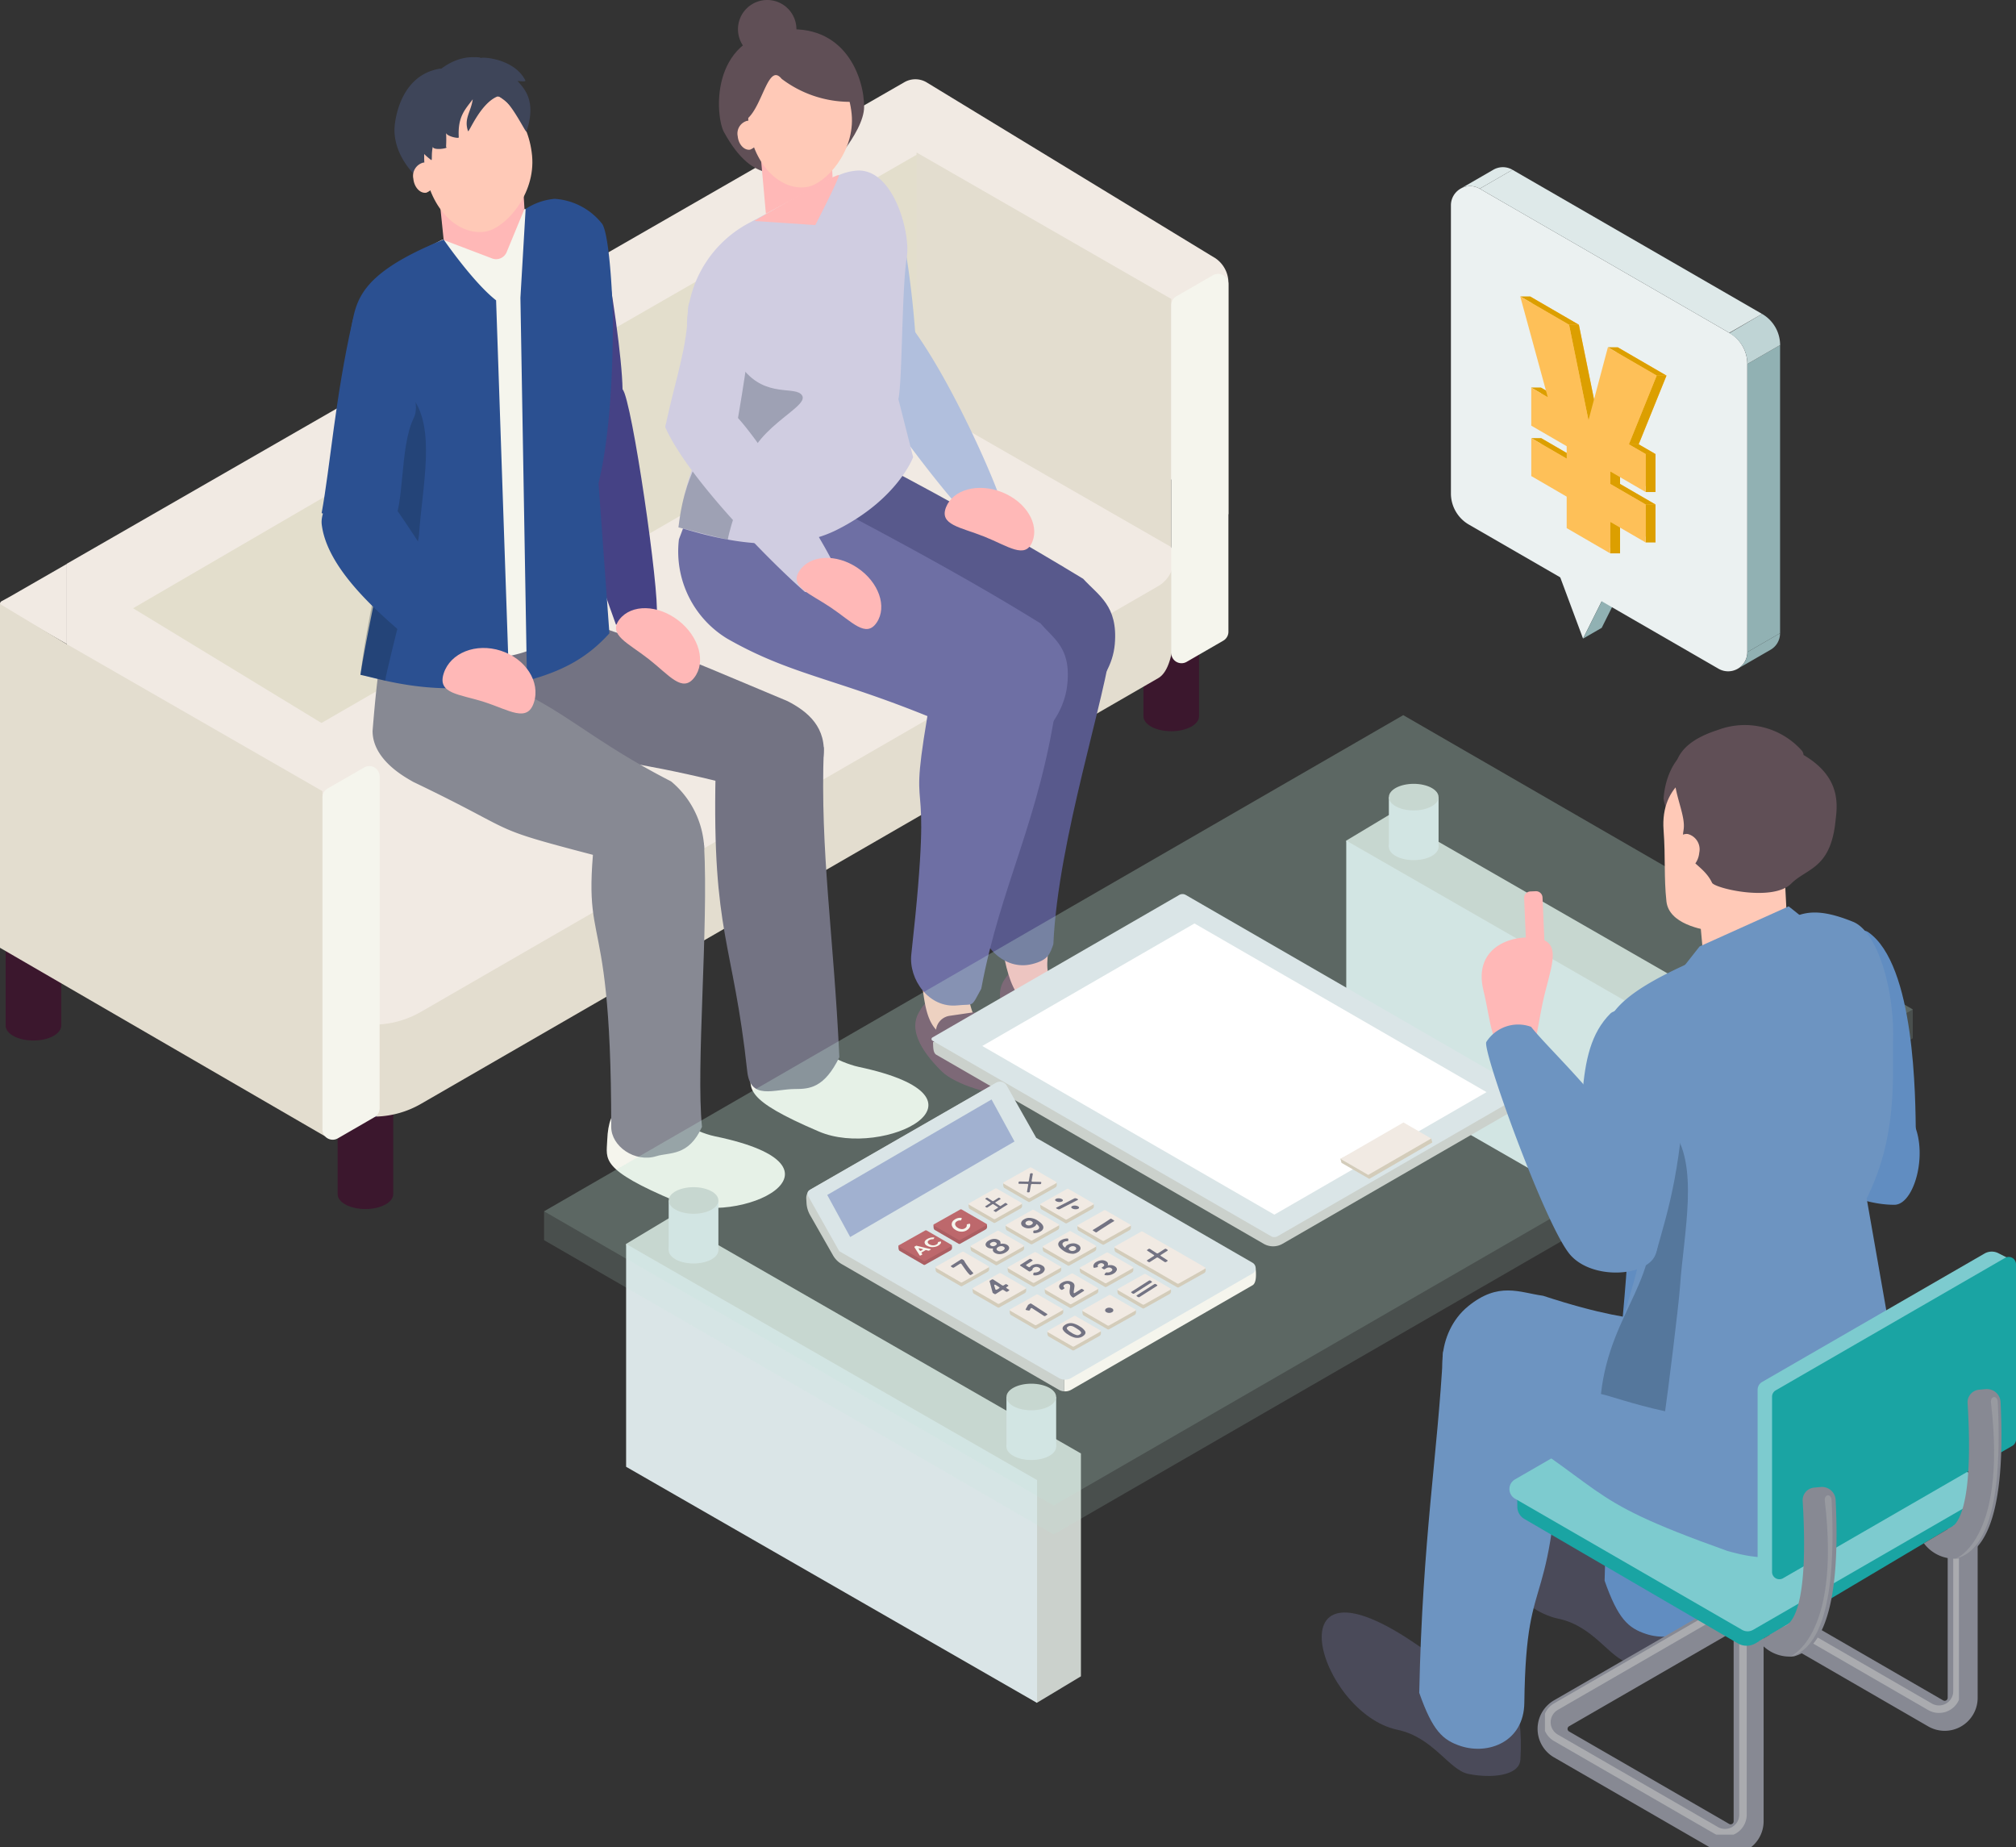 <svg xmlns="http://www.w3.org/2000/svg" xmlns:xlink="http://www.w3.org/1999/xlink" width="269.04" height="246.459" viewBox="0 0 269.04 246.459">
  <rect x="0" y="0" width="269.04" height="246.459" fill="#333333" stroke="none"/>
  <defs>
    <clipPath id="clip-path">
      <rect id="長方形_794" data-name="長方形 794" width="269.04" height="246.459" fill="none"/>
    </clipPath>
    <clipPath id="clip-path-3">
      <rect id="長方形_781" data-name="長方形 781" width="8.753" height="40.008" fill="none"/>
    </clipPath>
    <clipPath id="clip-path-4">
      <rect id="長方形_782" data-name="長方形 782" width="16.592" height="27.969" fill="none"/>
    </clipPath>
    <clipPath id="clip-path-5">
      <rect id="長方形_787" data-name="長方形 787" width="182.661" height="109.31" fill="none"/>
    </clipPath>
    <clipPath id="clip-path-6">
      <rect id="長方形_788" data-name="長方形 788" width="182.661" height="105.46" fill="none"/>
    </clipPath>
    <clipPath id="clip-path-7">
      <rect id="長方形_789" data-name="長方形 789" width="55.25" height="45.562" fill="none"/>
    </clipPath>
    <clipPath id="clip-path-8">
      <rect id="長方形_790" data-name="長方形 790" width="11.611" height="40.177" fill="none"/>
    </clipPath>
    <clipPath id="clip-path-9">
      <rect id="長方形_791" data-name="長方形 791" width="5.69" height="21.57" fill="none"/>
    </clipPath>
    <clipPath id="clip-path-10">
      <rect id="長方形_792" data-name="長方形 792" width="5.69" height="21.569" fill="none"/>
    </clipPath>
    <clipPath id="clip-path-11">
      <rect id="長方形_795" data-name="長方形 795" width="60.016" height="41.322" fill="none"/>
    </clipPath>
    <clipPath id="clip-path-12">
      <rect id="長方形_800" data-name="長方形 800" width="43.932" height="67.268" fill="none"/>
    </clipPath>
  </defs>
  <g id="グループ_7834" data-name="グループ 7834" transform="translate(-242 -2499.598)">
    <g id="グループ_7830" data-name="グループ 7830" transform="translate(242 2499.598)">
      <g id="グループ_7827" data-name="グループ 7827">
        <g id="グループ_7826" data-name="グループ 7826" clip-path="url(#clip-path)">
          <g id="グループ_7825" data-name="グループ 7825">
            <g id="グループ_7824" data-name="グループ 7824" clip-path="url(#clip-path)">
              <path id="パス_8298" data-name="パス 8298" d="M300.646,149.34c0,1.1-1.66,1.985-3.708,1.985s-3.708-.888-3.708-1.985,1.66-1.985,3.708-1.985,3.708.888,3.708,1.985" transform="translate(-140.631 -70.671)" fill="#3b172d" fill-rule="evenodd"/>
              <path id="パス_8299" data-name="パス 8299" d="M293.229,151.169v16.91c0,1.1,1.661,1.985,3.708,1.985s3.708-.888,3.708-1.985v-16.91Z" transform="translate(-140.631 -72.5)" fill="#3b172d" fill-rule="evenodd"/>
              <path id="パス_8300" data-name="パス 8300" d="M86.582,273.682v16.909c0,1.1,1.66,1.985,3.708,1.985S94,291.688,94,290.591V273.682Z" transform="translate(-41.524 -131.257)" fill="#3b172d" fill-rule="evenodd"/>
              <path id="パス_8301" data-name="パス 8301" d="M1.448,230.473v16.909c0,1.1,1.66,1.985,3.708,1.985s3.708-.888,3.708-1.985V230.473Z" transform="translate(-0.694 -110.534)" fill="#3b172d" fill-rule="evenodd"/>
              <path id="パス_8302" data-name="パス 8302" d="M.206,150.27l8.719,5.008v-10.7l-7.63,4.387-1.081.59a.409.409,0,0,0-.008.715" transform="translate(0 -69.34)" fill="#f1eae3" fill-rule="evenodd"/>
              <path id="パス_8303" data-name="パス 8303" d="M170.252,44.1,131.909,20.751a2.936,2.936,0,0,0-2.99-.037L71.266,53.849h0L17.149,84.962l.117,30.875,54-28.855h0l59.159-30.565V52.982L172.161,78.37V47.492a3.975,3.975,0,0,0-1.908-3.4" transform="translate(-8.225 -9.747)" fill="#f1eae3" fill-rule="evenodd"/>
              <path id="パス_8304" data-name="パス 8304" d="M88.22,68.361h0l-55,32.02v33.134l55-32.021h0L138.409,72.64V39.506Z" transform="translate(-15.931 -18.947)" fill="#e3decc" fill-rule="evenodd"/>
              <path id="パス_8305" data-name="パス 8305" d="M202.942,135.123l-29.527-7.045a12.727,12.727,0,0,0-12.725,0L96.558,158.61V209.59a12.712,12.712,0,0,0,5.922-1.691l98.4-56.809c2.758-1.592,2.346-9.919,2.064-15.966" transform="translate(-46.309 -60.609)" fill="#e3ddcf"/>
              <path id="パス_8306" data-name="パス 8306" d="M26.7,205.607c0,6.188-.7,14.571,2.056,16.162l27.461,15.84a12.717,12.717,0,0,0,6.8,1.688V188.318Z" transform="translate(-12.765 -90.317)" fill="#a1a2d0"/>
              <path id="パス_8307" data-name="パス 8307" d="M127.207,104.489,28.811,161.3a4.137,4.137,0,0,0,0,7.167l27.461,15.84a12.727,12.727,0,0,0,12.723,0l98.4-56.809a4.138,4.138,0,0,0,0-7.167l-27.461-15.844a12.727,12.727,0,0,0-12.725,0" transform="translate(-12.826 -49.295)" fill="#f1eae3"/>
              <path id="パス_8308" data-name="パス 8308" d="M269.031,91.745V58.634L235.043,39.092V72.226Z" transform="translate(-112.726 -18.749)" fill="#e3ddcf" fill-rule="evenodd"/>
              <path id="パス_8309" data-name="パス 8309" d="M300.355,74.394v46.4a1.371,1.371,0,0,0,2.057,1.187l4.888-2.825a1.372,1.372,0,0,0,.685-1.188V71.584a1.371,1.371,0,0,0-2.055-1.189l-4.888,2.81a1.371,1.371,0,0,0-.687,1.189" transform="translate(-144.049 -33.673)" fill="#f5f5ed"/>
              <path id="パス_8310" data-name="パス 8310" d="M58.885,204.139V173.773a4.886,4.886,0,0,0-2.345-4.174l-39.39-23.983v33.134Z" transform="translate(-8.225 -69.837)" fill="#f1eae3" fill-rule="evenodd"/>
              <path id="パス_8311" data-name="パス 8311" d="M43.03,179.834,9.041,160.293v.011L0,154.859v45.873l43.827,25.411Z" transform="translate(0 -74.27)" fill="#e3ddcf" fill-rule="evenodd"/>
              <path id="パス_8312" data-name="パス 8312" d="M82.686,200.6v44.3a1.371,1.371,0,0,0,2.057,1.187l4.888-2.826a1.371,1.371,0,0,0,.685-1.187V197.791a1.371,1.371,0,0,0-2.055-1.189l-4.888,2.81a1.371,1.371,0,0,0-.687,1.189" transform="translate(-39.656 -94.201)" fill="#f5f5ed"/>
              <path id="パス_8313" data-name="パス 8313" d="M201.6,278.235c-10.159-4.342-9.209-5.666-9.1-8.193.416-9.711,8.812-1.631,14.377-.445,19.726,4.2,3.285,12.3-5.276,8.638" transform="translate(-92.288 -127.246)" fill="#f5f5ed"/>
              <path id="パス_8314" data-name="パス 8314" d="M199.973,232.41c-2.01,4.112-3.99,4.244-5.882,4.244-2.849,0-5.988,1.563-6.412-2.368-1.877-17.371-4.685-18.164-4.226-39.729,0,0,14.554-6.244,14.445-3.287-.505,13.771,1.3,24.483,2.075,41.141" transform="translate(-87.959 -91.351)" fill="#737383"/>
              <path id="パス_8315" data-name="パス 8315" d="M158.495,166.148c2.687,1.374,5.309,3.519,4.771,7.63-.579,4.433-3.177,6.05-5.986,5.239-25.188-7.272-29.143-3.933-45.94-11.782l1.374-15.857c17.108,2.111,32.524,9.263,45.78,14.77" transform="translate(-53.398 -72.6)" fill="#737383"/>
              <path id="パス_8316" data-name="パス 8316" d="M164.809,296.132c-10.186-4.277-9.245-5.606-9.153-8.134.354-9.713,8.8-1.688,14.374-.538,19.753,4.077,3.364,12.277-5.221,8.672" transform="translate(-74.622 -135.848)" fill="#f5f5ed"/>
              <path id="パス_8317" data-name="パス 8317" d="M135.385,183.673a12.3,12.3,0,0,1,4.4,8.547c.43,4.329-8.668,2.856-11.322,2.166-18.974-4.928-11.783-3.121-27.486-10.644-.86-.509-5.438-2.853-5.431-6.809.733-9.123,1.26-10.916,1.609-11.348.953.136,2.887.5,4.3.722,1.306.2,8.838,3.365,9.813,3.713,9.139,3.261,12.513,7.705,24.117,13.653" transform="translate(-45.825 -79.413)" fill="#878993"/>
              <path id="パス_8318" data-name="パス 8318" d="M166.423,247.166c-1.776,3.974-4.336,3.368-6.075,3.91-2.888.9-6.037-1.326-6.037-3.9,0-33.989-4.891-20.688-1.356-45.312,0,0,13.594,4.9,13.75,7.755.6,11-1.1,29.554-.282,37.547" transform="translate(-72.741 -96.813)" fill="#878993"/>
              <path id="パス_8319" data-name="パス 8319" d="M152.29,99.255c1.549,4.355,5.115,29.857,4.166,29.961-1.272.14-4.064.738-5.309.918-1.721-4.825-8.069-21.925-7.331-29.935.116-1.254,7.141-4.689,8.474-.944" transform="translate(-68.945 -46.788)" fill="#454285"/>
              <path id="パス_8320" data-name="パス 8320" d="M168.4,165.2c-1.6,2.052-3.331-.338-6.082-2.49s-5.487-3.251-3.882-5.3,5.136-1.971,7.888.181S170,163.145,168.4,165.2" transform="translate(-75.756 -74.777)" fill="#ffb8b7"/>
              <path id="パス_8321" data-name="パス 8321" d="M133.278,70.561c1.488,4.8,4.961,16.454,6.519,19.584,2.994-.529,4.146-8.841,7.14-9.369-.055-4.063-1.438-13.675-2.637-19.541-.882-4.316-12.5,4.541-11.022,9.326" transform="translate(-63.857 -28.816)" fill="#454285"/>
              <path id="パス_8322" data-name="パス 8322" d="M123.738,45.744l-10.69,5.028-.983-9.518,11.169-4Z" transform="translate(-53.746 -17.866)" fill="#ffb8b7"/>
              <path id="パス_8323" data-name="パス 8323" d="M124.416,53.568c-.016.647-.511,5.371-2.685,7.407-1.474.414-5.49-2.568-8.252-2.759,0,0,9.92-4.606,10.937-4.648" transform="translate(-54.424 -25.691)" fill="#ffb8b7"/>
              <path id="パス_8324" data-name="パス 8324" d="M123.08,90.164c.655-2.673,1.915-9.123,1.915-21.7,0-2.01-.378-11.224-1.418-12.891-.6-.963-3.32-2-6.354-2a11.245,11.245,0,0,1-3.872,0l-2.379,5.762a1.516,1.516,0,0,1-1.941.838l-6.616-2.519c-11.387,5.81-10.072,9.162-10.956,13.562-.325,1.615-1.615,2.811-.765,4.222l4.386,7.281c1.782,9.263-.817,18.449-2.343,28.274,2.3.449,10.646,4.419,19.827,1.932,4.486-1.216,8.492-4.312,11.606-7.759Z" transform="translate(-43.36 -25.691)" fill="#f5f5ed"/>
              <path id="パス_8325" data-name="パス 8325" d="M109.079,69.525c-3.071-2.4-7-8.114-7-8.114C89.856,66.38,90.405,70.09,89.522,74.49a6.611,6.611,0,0,0,.841,4.7l4.386,7.281c1.782,9.263-2.25,23.2-3.776,33.022,2.3.449,10.653,3.268,19.834.78" transform="translate(-42.874 -29.452)" fill="#2b5091"/>
              <path id="パス_8326" data-name="パス 8326" d="M134.332,115.274c4.486-1.216,7.891-2.877,11-6.324L143.88,88.922c.655-2.673,1.915-9.123,1.915-21.7,0-2.01-.378-11.224-1.418-12.891a8.776,8.776,0,0,0-6.354-3.353,8.392,8.392,0,0,0-3.871,1.348l-.694,11.855" transform="translate(-64.006 -24.448)" fill="#2b5091"/>
              <g id="グループ_7802" data-name="グループ 7802" transform="translate(48.099 50.818)" opacity="0.26">
                <g id="グループ_7801" data-name="グループ 7801">
                  <g id="グループ_7800" data-name="グループ 7800" clip-path="url(#clip-path-3)">
                    <path id="パス_8327" data-name="パス 8327" d="M99.3,99.8c-2.258,2.872-6.413-4.815-6.333-1.122l3.082,5.18c1.75,9.227-2.51,23.17-3.621,33.022,1.893.4,1.5.292,3.3.78.3-2,4.385-17.531,4.523-19.544.44-6.415,2.3-14.238-.955-18.316" transform="translate(-92.427 -97.651)" fill="#112232"/>
                  </g>
                </g>
              </g>
              <path id="パス_8328" data-name="パス 8328" d="M94.791,94.6c-1.98,3.995-1.157,12.052-2.993,14.577-2.709-.86-6.611-.976-9.32-1.835,1.155-6.279,1.805-15.413,4.11-25.579.861-3.8,10.176,8.857,8.2,12.837" transform="translate(-39.556 -38.876)" fill="#2b5091"/>
              <path id="パス_8329" data-name="パス 8329" d="M89.5,122.822c3.372,3.161,14.553,21.832,14.2,22.718a3.873,3.873,0,0,1-4.367,2.588c-3.741-3.5-15.9-11.618-16.842-19.607-.328-2.8,4.111-8.418,7.01-5.7" transform="translate(-39.556 -58.558)" fill="#2b5091"/>
              <path id="パス_8330" data-name="パス 8330" d="M118.035,19.107c-1.188-2.512-5.449-6.688-10.579-2.949-.182.133,0,0-.234.038-5.419.89-6.067,7.132-6.067,8.15,0,6.956,10.376,12.5,14.45,8.235a9.228,9.228,0,0,0,2.924-6.852c0-1.369,1.294-2.84-.494-6.622" transform="translate(-48.514 -7.035)" fill="#3e4559"/>
              <path id="パス_8331" data-name="パス 8331" d="M123.174,31.783c.5,5.225-3.639,9.769-6.264,10.149-3.938.569-7.578-3.549-8.078-8.774s2.3-9.769,6.264-10.149,7.577,3.548,8.078,8.774" transform="translate(-52.168 -11.023)" fill="#ffc9b7"/>
              <path id="パス_8332" data-name="パス 8332" d="M109.028,43.541A2.1,2.1,0,0,1,107.7,45.7c-.836.121-1.609-.754-1.715-1.864a1.826,1.826,0,0,1,1.33-2.156c.841-.081,1.61.754,1.716,1.864" transform="translate(-50.822 -19.986)" fill="#ffc9b7"/>
              <path id="パス_8333" data-name="パス 8333" d="M119.484,17.832c.734.081,1.14.1,1.042-.088-1.486-2.918-5.81-3.154-5.923-2.964-1.129-.532-5.059.92-5.39,2.243-.213.853.284,1.172,1.124,1.318q-.115.069-.236.15c-1.088.042-2.681.728-2.968,1.349a5.075,5.075,0,0,0-1.936,4.448c.028.157.236-.042.6-.425-.059,1.017-.283,2.726,2.175,4.519.167.122-.01-.8.215-1.757.085.509,1.983.214,1.83.065-.023-.023-.042-.044-.065-.067a15.381,15.381,0,0,0,0-1.942c-.092.508,1.713.895,1.7.681-.169-2.8.883-3.75,1.863-5.077-.241,1.71-1.207,2.555-.628,4.245.1.285,1.568-3.571,3.834-4.587,1.4-.463,3.875,4.93,3.968,4.65,1.375-4.127-.3-5.735-1.2-6.761" transform="translate(-50.427 -7.034)" fill="#3e4559"/>
              <path id="パス_8334" data-name="パス 8334" d="M125.678,173.4c-.882,2.743-3.3,1.013-6.625-.057s-6.3-1.074-5.416-3.816,4.293-4.1,7.618-3.029,5.306,4.16,4.424,6.9" transform="translate(-54.424 -79.676)" fill="#ffb8b7"/>
              <path id="パス_8335" data-name="パス 8335" d="M259.429,257.354c-2.829-3.33-3.708-6.047-2.415-8.011,3.557-5.4,7.169,1.477,10.125,4.368,12.009,11.745-4.479,7.447-7.71,3.643" transform="translate(-122.983 -118.62)" fill="#633750"/>
              <path id="パス_8336" data-name="パス 8336" d="M265.7,168.572c-1.745,11.635-5.224,28.1-4.724,36.881.048.844-.674,3.645,1.332,4.969.853.563.578,3.3-.276,3.32-6.059.163-6.619-5.973-7.477-10.727-.71-8.3-4.47-24.72.657-38.153.579-1.679,11.36-2.1,10.488,3.711" transform="translate(-121.125 -78.54)" fill="#ffb8b7"/>
              <path id="パス_8337" data-name="パス 8337" d="M238.244,265.45c-3.11-3.068-4.225-5.7-3.109-7.768,3.069-5.694,7.272.841,10.47,3.461,12.994,10.645-3.807,7.812-7.361,4.307" transform="translate(-112.567 -122.498)" fill="#633750"/>
              <path id="パス_8338" data-name="パス 8338" d="M246.623,177.666c-1.684,11.644-5.076,28.126-4.531,36.9a10.111,10.111,0,0,0,1.035,4.382c.479.9.618,2.259-.223,2.407-6.966,1.222-6.362-4.444-7.245-9.192-.754-8.294.4-24.7,5.457-38.157.57-1.682,6.348-2.163,5.507,3.656" transform="translate(-112.921 -82.918)" fill="#ffc9b7"/>
              <path id="パス_8339" data-name="パス 8339" d="M245.745,265.919l-2.984.435a2.138,2.138,0,0,1-2.424-1.808l-.306-2.1a2.138,2.138,0,0,1,1.807-2.424l2.984-.435a2.138,2.138,0,0,1,2.424,1.808l.306,2.1a2.138,2.138,0,0,1-1.808,2.424" transform="translate(-115.107 -124.485)" fill="#633750"/>
              <path id="パス_8340" data-name="パス 8340" d="M266.977,258.629l-3.011.171a2.138,2.138,0,0,1-2.255-2.014l-.12-2.121a2.139,2.139,0,0,1,2.014-2.256l3.01-.17a2.138,2.138,0,0,1,2.255,2.013l.12,2.121a2.138,2.138,0,0,1-2.014,2.256" transform="translate(-125.456 -120.971)" fill="#633750"/>
              <path id="パス_8341" data-name="パス 8341" d="M246.835,139.514c-6.093-6.388-30.266-19.992-34.307-19.241-1.7.317-2.38,13.119-2.974,14.482,7.993,5.746,24.8,11.325,32.693,13.549,1.994.508,9.1-4.061,4.587-8.789" transform="translate(-100.502 -57.668)" fill="#ffb8b7"/>
              <path id="パス_8342" data-name="パス 8342" d="M260.588,203.971c-.458,1.235-.608,2.1-2.853,2.659-3.727.928-6.933-2.56-7.029-5.883-.861-29.809-.439-13.528.392-35.266,0,0,17.541-4.621,17.3-2.121-.694,7.307-7.205,26.6-7.813,40.611" transform="translate(-120.011 -77.991)" fill="#58598c"/>
              <path id="パス_8343" data-name="パス 8343" d="M228.537,126.2c2.034,2.238,4.661,3.566,4.219,8.712-.469,5.473-6.055,9.655-9.053,8.217-26.889-12.9-31.4-9.255-48.591-21.549l4.681-19.456c6.223-.4,34.737,15.534,48.744,24.076" transform="translate(-83.983 -48.973)" fill="#58598c"/>
              <path id="パス_8344" data-name="パス 8344" d="M223.944,147.015c-6.119-6.364-30.347-19.869-34.385-19.1-1.7.324-2.326,13.129-2.914,14.493,8.016,5.714,24.85,11.224,32.748,13.415,2,.5,9.08-4.1,4.551-8.808" transform="translate(-89.514 -61.332)" fill="#ffc9b7"/>
              <path id="パス_8345" data-name="パス 8345" d="M222.316,138.841c1.781,2.108,4.146,3.3,3.53,8.356-.656,5.377-5.97,9.7-8.672,8.414-20-9.515-26.443-8.885-36.7-14.751a13.605,13.605,0,0,1-6.428-13.24l4.3-11.462c2.013.764,1.048-.77,3.056.265,13.046,6.726,28.364,14.628,40.913,22.418" transform="translate(-83.441 -55.657)" fill="#6e6fa4"/>
              <path id="パス_8346" data-name="パス 8346" d="M243.012,216.473c-1.441,2.658-.895,1.994-3.2,2.236-3.82.4-6.509-3.5-6.142-6.8,3.3-29.639-1.1-13.815,2.751-35.226,0,0,17.044-1.331,16.695,1.156-2.271,16.153-7.555,24.846-10.108,38.638" transform="translate(-112.054 -84.564)" fill="#6e6fa4"/>
              <path id="パス_8347" data-name="パス 8347" d="M219.109,85.763c1.575,4.252,14.15,20.446,15.085,20.462a3.8,3.8,0,0,0,4-2.963c-1.741-4.714-8.422-19.528-14.019-25.09-.877-.871-6.422,3.936-5.067,7.592" transform="translate(-104.982 -37.441)" fill="#b1bfdd"/>
              <path id="パス_8348" data-name="パス 8348" d="M197.045,3.9a3.9,3.9,0,1,1-3.9-3.9,3.9,3.9,0,0,1,3.9,3.9" transform="translate(-90.76 0)" fill="#604f56"/>
              <path id="パス_8349" data-name="パス 8349" d="M203.745,17.836c0,3.534-5.329,9.068-6.446,10.185-3.076,3.076,1.03,1.354-2.795-1-1.585-.978-5.347,1.758-9.479-5.83-1.063-1.951-2.058-12.409,7.628-13.59,8.56-1.044,11.091,6.374,11.091,10.238" transform="translate(-88.425 -3.596)" fill="#604f56"/>
              <path id="パス_8350" data-name="パス 8350" d="M210.613,60.315c1.366,4.154,4.556,14.233,5.986,16.94,2.75-.457,3.807-6.876,6.557-7.333a127.5,127.5,0,0,0-2.421-17.674c-.809-3.733-11.483,3.927-10.121,8.067" transform="translate(-100.952 -24.58)" fill="#b1bfdd"/>
              <path id="パス_8351" data-name="パス 8351" d="M204.466,55.212c-.7,4.335-.585,16.442-1.13,19.005l1.967,7.746s-2.05,5.628-10.2,9.709c-8.26,4.135-19.2.094-21.119-.337,1.271-9.422,4.215-11.622,5.8-18.14l-4.661-8.906a15.56,15.56,0,0,1,8.44-13.655l1.316-.7,10.054-5.369a7.105,7.105,0,0,1,3.1-.846c4.777,0,6.918,8.482,6.433,11.495" transform="translate(-83.442 -20.967)" fill="#d0cde1"/>
              <path id="パス_8352" data-name="パス 8352" d="M204.548,38.038l-8.9,4.822-.819-9.128,9.3-3.836Z" transform="translate(-93.437 -14.338)" fill="#ffb8b7"/>
              <path id="パス_8353" data-name="パス 8353" d="M205.672,21.473c.48,5.011-3.49,9.369-6.008,9.733-3.776.546-7.266-3.4-7.747-8.414s2.209-9.369,6.008-9.733,7.267,3.4,7.747,8.414" transform="translate(-92.016 -6.251)" fill="#ffc9b7"/>
              <path id="パス_8354" data-name="パス 8354" d="M192.1,32.749a2.018,2.018,0,0,1-1.276,2.068c-.8.116-1.544-.723-1.646-1.788a1.751,1.751,0,0,1,1.276-2.067c.807-.078,1.544.723,1.646,1.787" transform="translate(-90.726 -14.847)" fill="#ffc9b7"/>
              <path id="パス_8355" data-name="パス 8355" d="M195.335,15.993c-1.738-2.144-2.491,3.384-4.456,5.237a.836.836,0,0,1-.775.149c-1.222-1.468,1.479-9.43,6.421-9.9a6.712,6.712,0,0,1,7.028,4.077c.176.385,1.332,3.517.932,3.517a15.092,15.092,0,0,1-9.149-3.077" transform="translate(-91.033 -5.485)" fill="#604f56"/>
              <path id="パス_8356" data-name="パス 8356" d="M204.729,44.868c-.015.621-3.16,6.684-3.16,6.684s-5.494-.363-8.142-.547c0,0,10.327-6.1,11.3-6.137" transform="translate(-92.767 -21.519)" fill="#ffb8b7"/>
              <g id="グループ_7805" data-name="グループ 7805" transform="translate(90.541 44.027)" opacity="0.26">
                <g id="グループ_7804" data-name="グループ 7804">
                  <g id="グループ_7803" data-name="グループ 7803" clip-path="url(#clip-path-4)">
                    <path id="パス_8357" data-name="パス 8357" d="M190.482,93.336c-.862-1.348-4.75.4-7.87-3.51-2.165,2.755-6.821-8.045-6.744-4.5l1.162,7.926c1.678,8.849-1.981,8.246-3.047,17.693,1.014.205,2.944.832,6.589,1.628.288-1.915,2.154-6.676,2.286-8.606.422-6.152,8.675-8.984,7.623-10.629" transform="translate(-173.983 -84.602)" fill="#112232"/>
                  </g>
                </g>
              </g>
              <path id="パス_8358" data-name="パス 8358" d="M182.036,80.2c-.406,4.478-1.875,13.026-2.711,17.33-2.786.084-5.873-4.651-8.659-4.567,1.382-6.477,2.917-10.426,3.014-15.617.071-3.818,8.75-1.485,8.356,2.854" transform="translate(-81.851 -36.169)" fill="#d0cde1"/>
              <path id="パス_8359" data-name="パス 8359" d="M179.522,104.829c3.434,2.961,14.218,20.4,13.906,21.281a3.8,3.8,0,0,1-4.174,2.714c-3.808-3.278-15.358-14.711-18.615-21.9-.51-1.126,5.931-4.644,8.883-2.1" transform="translate(-81.824 -49.841)" fill="#d0cde1"/>
              <path id="パス_8360" data-name="パス 8360" d="M242.436,127.666c-.948,2.373,1.929,2.657,5.111,3.929s5.463,3.048,6.41.675-.862-5.327-4.044-6.6-6.529-.378-7.477,1.994" transform="translate(-116.183 -59.994)" fill="#ffb8b7"/>
              <path id="パス_8361" data-name="パス 8361" d="M214.975,151.665c-1.426,2.12-3.282-.1-6.125-2.01s-5.6-2.8-4.169-4.916,4.887-2.288,7.73-.375,3.991,5.181,2.565,7.3" transform="translate(-97.978 -68.598)" fill="#ffb8b7"/>
              <path id="パス_8362" data-name="パス 8362" d="M166.411,312.111l54.843,31.509v29.735l-5.857,3.517-48.986-35.025-5.857-26.186,5.857-3.517Z" transform="translate(-77.001 -149.687)" fill="#cbd1cc" fill-rule="evenodd"/>
              <path id="パス_8363" data-name="パス 8363" d="M160.553,318.932,215.4,350.441v29.735l-54.843-31.508V318.932Z" transform="translate(-77.001 -152.959)" fill="#dae5e7" fill-rule="evenodd"/>
              <path id="パス_8364" data-name="パス 8364" d="M178.114,318.9c0,.98-1.485,1.775-3.317,1.775s-3.316-.795-3.316-1.775,1.485-1.775,3.316-1.775,3.317.795,3.317,1.775" transform="translate(-82.242 -152.092)" fill="#dae5e7" fill-rule="evenodd"/>
              <rect id="長方形_783" data-name="長方形 783" width="6.633" height="6.633" transform="translate(89.239 160.176)" fill="#dae5e7"/>
              <path id="パス_8365" data-name="パス 8365" d="M178.114,306.155c0,.98-1.485,1.775-3.317,1.775s-3.316-.795-3.316-1.775,1.485-1.775,3.316-1.775,3.317.795,3.317,1.775" transform="translate(-82.242 -145.979)" fill="#cbd1cc" fill-rule="evenodd"/>
              <path id="パス_8366" data-name="パス 8366" d="M264.729,369.286c0,.98-1.485,1.775-3.317,1.775s-3.316-.795-3.316-1.775,1.485-1.775,3.316-1.775,3.317.795,3.317,1.775" transform="translate(-123.782 -176.257)" fill="#dae5e7" fill-rule="evenodd"/>
              <rect id="長方形_784" data-name="長方形 784" width="6.633" height="6.633" transform="translate(134.314 186.397)" fill="#dae5e7"/>
              <path id="パス_8367" data-name="パス 8367" d="M264.729,356.541c0,.98-1.485,1.775-3.317,1.775s-3.316-.795-3.316-1.775,1.485-1.775,3.316-1.775,3.317.795,3.317,1.775" transform="translate(-123.782 -170.144)" fill="#cbd1cc" fill-rule="evenodd"/>
              <path id="パス_8368" data-name="パス 8368" d="M351.091,208.7l54.843,31.509v29.735l-5.857,3.517-48.986-35.025-5.857-26.186,5.857-3.517Z" transform="translate(-165.573 -100.091)" fill="#cbd1cc" fill-rule="evenodd"/>
              <path id="パス_8369" data-name="パス 8369" d="M345.233,215.52l54.843,31.509v29.735l-54.843-31.508V215.52Z" transform="translate(-165.573 -103.363)" fill="#dae5e7" fill-rule="evenodd"/>
              <path id="パス_8370" data-name="パス 8370" d="M362.794,215.488c0,.98-1.485,1.775-3.317,1.775s-3.316-.795-3.316-1.775,1.485-1.775,3.316-1.775,3.317.795,3.317,1.775" transform="translate(-170.813 -102.496)" fill="#dae5e7" fill-rule="evenodd"/>
              <rect id="長方形_785" data-name="長方形 785" width="6.633" height="6.633" transform="translate(185.348 106.36)" fill="#dae5e7"/>
              <path id="パス_8371" data-name="パス 8371" d="M362.794,202.743c0,.98-1.485,1.775-3.317,1.775s-3.316-.795-3.316-1.775,1.485-1.775,3.316-1.775,3.317.795,3.317,1.775" transform="translate(-170.813 -96.384)" fill="#cbd1cc" fill-rule="evenodd"/>
              <path id="パス_8372" data-name="パス 8372" d="M449.409,265.874c0,.98-1.485,1.775-3.317,1.775s-3.316-.795-3.316-1.775,1.485-1.775,3.316-1.775,3.317.795,3.317,1.775" transform="translate(-212.354 -126.661)" fill="#dae5e7" fill-rule="evenodd"/>
              <rect id="長方形_786" data-name="長方形 786" width="6.633" height="6.633" transform="translate(230.422 132.581)" fill="#dae5e7"/>
              <path id="パス_8373" data-name="パス 8373" d="M449.409,253.128c0,.98-1.485,1.775-3.317,1.775s-3.316-.795-3.316-1.775,1.485-1.775,3.316-1.775,3.317.795,3.317,1.775" transform="translate(-212.354 -120.548)" fill="#cbd1cc" fill-rule="evenodd"/>
              <g id="グループ_7808" data-name="グループ 7808" transform="translate(72.605 95.422)" opacity="0.16">
                <g id="グループ_7807" data-name="グループ 7807">
                  <g id="グループ_7806" data-name="グループ 7806" clip-path="url(#clip-path-5)">
                    <path id="パス_8374" data-name="パス 8374" d="M322.178,226.474v-3.85l-68-39.262-114.658,66.2v3.85l68,39.262Z" transform="translate(-139.517 -183.362)" fill="#c2e7da"/>
                  </g>
                </g>
              </g>
              <g id="グループ_7811" data-name="グループ 7811" transform="translate(72.605 95.422)" opacity="0.16">
                <g id="グループ_7810" data-name="グループ 7810">
                  <g id="グループ_7809" data-name="グループ 7809" clip-path="url(#clip-path-6)">
                    <path id="パス_8375" data-name="パス 8375" d="M322.178,222.624l-68-39.262-114.658,66.2,68,39.262Z" transform="translate(-139.517 -183.362)" fill="#c2e7da"/>
                  </g>
                </g>
              </g>
              <path id="パス_8376" data-name="パス 8376" d="M239.706,252.28l43.682,25.22a2.52,2.52,0,0,0,2.519,0l31.417-18.139c.471-.272.579-1.293.572-1.927l-44.254-24.517a2.518,2.518,0,0,0-2.519,0l-31.866,17.691c.04.568-.023,1.4.449,1.672" transform="translate(-114.747 -111.544)" fill="#cbd1cc"/>
              <path id="パス_8377" data-name="パス 8377" d="M238.992,248.788l45.2,26.1a.865.865,0,0,0,.865,0L318,255.868a.242.242,0,0,0,0-.42l-45.2-26.1a.864.864,0,0,0-.864,0l-32.941,19.018a.243.243,0,0,0,0,.42" transform="translate(-114.561 -109.939)" fill="#dae5e7"/>
              <path id="パス_8378" data-name="パス 8378" d="M280.212,236.766l38.981,22.506L290.874,275.62l-38.98-22.505Z" transform="translate(-120.808 -113.552)" fill="#fff"/>
              <path id="パス_8379" data-name="パス 8379" d="M352.294,288.807l-8.555,4.33.142.528,3.706,2.14L356,290.947l-.142-.528Z" transform="translate(-164.856 -138.511)" fill="#d3ccba"/>
              <path id="パス_8380" data-name="パス 8380" d="M352.153,287.792l-8.414,4.858,3.706,2.14,8.414-4.858Z" transform="translate(-164.856 -138.024)" fill="#f1eae3"/>
              <path id="パス_8381" data-name="パス 8381" d="M384.178,256.836c2.706,1.8,2.941-3.182,3.9-7.693s2.723-7.95-.439-8.643-8.925.871-7.452,6.913c1.113,4.567.8,7.292,4,9.423" transform="translate(-182.221 -115.27)" fill="#ffb8b7"/>
              <path id="パス_8382" data-name="パス 8382" d="M393.3,229.329l.4,9.2a.872.872,0,0,1-.833.91l-.713.031a.872.872,0,0,1-.91-.833l-.4-9.2a.872.872,0,0,1,.833-.909l.714-.031a.872.872,0,0,1,.909.833" transform="translate(-187.447 -109.585)" fill="#ffb8b7"/>
              <path id="パス_8383" data-name="パス 8383" d="M390.312,400.6c4.771,1,6.88,5.362,9.433,5.883,3.095.632,6.84.26,6.966-1.919.869-15.123-7.98-11.272-13.61-15.181-19.958-13.855-13.418,8.988-2.789,11.217" transform="translate(-182.339 -184.62)" fill="#4a4a59"/>
              <path id="パス_8384" data-name="パス 8384" d="M349.061,429.087c4.771,1,6.881,5.362,9.433,5.883,3.095.632,6.84.26,6.966-1.919.869-15.123-7.98-11.273-13.61-15.181-19.958-13.855-13.418,8.988-2.789,11.217" transform="translate(-162.556 -198.283)" fill="#4a4a59"/>
              <path id="パス_8385" data-name="パス 8385" d="M363.949,391.462c1.78,5.07,3.138,6.322,5.549,7.109,3.683,1.2,8.411-.567,8.477-5.763.255-19.925,4.06-9.433,4.961-41.281,0,0-15.623-9.031-15.814-5.372-.695,13.312-2.734,24.784-3.173,45.306" transform="translate(-174.549 -165.597)" fill="#6d94c1"/>
              <path id="パス_8386" data-name="パス 8386" d="M411.487,362.727c1.78,5.07,3.138,6.322,5.549,7.109,3.683,1.2,8.411-.567,8.477-5.763.255-19.925,4.06-9.433,4.961-41.281,0,0-15.623-9.031-15.814-5.372-.695,13.312-2.734,24.784-3.173,45.306" transform="translate(-197.348 -151.816)" fill="#618dc1"/>
              <path id="パス_8387" data-name="パス 8387" d="M421.909,431.847a4.39,4.39,0,0,1-2.2-.6l-21.367-12.336a4.4,4.4,0,0,1,0-7.62l23.765-13.721a4.412,4.412,0,0,1,4.4,0l23.764,13.736a.4.4,0,0,0,.6-.346V384.542h4v26.423a4.4,4.4,0,0,1-6.6,3.809l-23.765-13.736a.4.4,0,0,0-.4,0l-23.765,13.721a.4.4,0,0,0,0,.691l21.366,12.336a.4.4,0,0,0,.6-.346V402.7h4V427.44a4.416,4.416,0,0,1-4.4,4.406Z" transform="translate(-190.948 -184.425)" fill="#878993"/>
              <g id="グループ_7814" data-name="グループ 7814" transform="translate(206.179 199.231)" opacity="0.32">
                <g id="グループ_7813" data-name="グループ 7813">
                  <g id="グループ_7812" data-name="グループ 7812" clip-path="url(#clip-path-7)">
                    <path id="パス_8388" data-name="パス 8388" d="M420.456,428.641a2.893,2.893,0,0,1-1.449-.393L397.64,415.912a2.9,2.9,0,0,1,0-5.021L421.4,397.17a2.908,2.908,0,0,1,2.9,0l23.765,13.736a1.9,1.9,0,0,0,2.849-1.645V382.839h1v26.423a2.9,2.9,0,0,1-4.35,2.51l-23.765-13.736a1.905,1.905,0,0,0-1.9,0L398.14,411.757a1.9,1.9,0,0,0,0,3.289l21.367,12.336a1.9,1.9,0,0,0,2.849-1.645V401h1v24.737a2.91,2.91,0,0,1-2.9,2.9Z" transform="translate(-396.43 -382.839)" fill="#f5f5ed"/>
                  </g>
                </g>
              </g>
              <path id="パス_8389" data-name="パス 8389" d="M450.332,368.018l-.016-1.252-30.633-16.339-30.622,16.157.022,2.528a1.9,1.9,0,0,0,.942,1.623l28.485,16.6a2.339,2.339,0,0,0,2.349,0l27.948-16.6a3.117,3.117,0,0,0,1.525-2.719" transform="translate(-186.593 -168.064)" fill="#1aa4a3"/>
              <path id="パス_8390" data-name="パス 8390" d="M449.9,363l-30.3-17.5a1.484,1.484,0,0,0-1.484,0l-30.3,17.5a1.484,1.484,0,0,0,0,2.57l30.3,17.5a1.482,1.482,0,0,0,1.484,0l30.3-17.5a1.484,1.484,0,0,0,0-2.57" transform="translate(-185.637 -165.607)" fill="#7dcbcf"/>
              <path id="パス_8391" data-name="パス 8391" d="M383.29,331.566c-3.146-.44-5.892-1.9-9.957,1.4-4.325,3.513-4.347,10.525-1.327,12.316,21.593,12.811,14.893,12.834,35.9,20.33,1.239.323,7.5,2.372,11.09-1.2,7.635-8.894,8.791-10.99,8.869-11.7-.983-.744-3.061-2.172-4.532-3.257-1.362-1-13.157-10.474-14.353-11.047-11.207-5.37-9.814-1.658-25.689-6.847" transform="translate(-177.399 -158.681)" fill="#6d94c1"/>
              <path id="パス_8392" data-name="パス 8392" d="M428.244,195.7c2.263,12.449,9.429,12.367,14.09,12,8.388-.665,10.856-19.6-9.437-17.715-4.454.413-6.041,4.474-6.283,7.532-.04.509.674,2.507.815,2.045a19.467,19.467,0,0,0,.815-3.86" transform="translate(-204.602 -91.05)" fill="#604f56"/>
              <path id="パス_8393" data-name="パス 8393" d="M426.58,205.048c.277,3.745.03,6.284.381,9.521.326,3.011,4.673,3.778,6.391,4.026,4.559.659,8.774-4.109,9.353-10.159s-2.667-11.311-7.253-11.751-9.321,2.3-8.872,8.364" transform="translate(-204.572 -94.307)" fill="#ffc9b7"/>
              <path id="パス_8394" data-name="パス 8394" d="M481.806,349.977c-2.985,1.219-2.328,3.28-2.475,7.414s-1.279,7.453,1.943,7.557,7.714-1.937,6.656-5.936c-2.756-10.41-2.756-10.41-6.124-9.035" transform="translate(-229.736 -167.543)" fill="#ffb8b7"/>
              <path id="パス_8395" data-name="パス 8395" d="M457.369,270.513c-4.487-4.18-29.328-15.726-30.441-15.122a5.466,5.466,0,0,0-2.881,6.31c4.969,4.638,20.356,21.543,32.049,21.525,3.046,0,5.131-9.118,1.272-12.713" transform="translate(-203.285 -122.474)" fill="#618dc1"/>
              <path id="パス_8396" data-name="パス 8396" d="M454.441,248.292c1.724,5.565,5.748,19.066,7.553,22.693,3.47-.613,8.08-4.671,11.55-5.284-.063-4.708-.068-22.621-6.39-26.952-1.982-1.358-14.431,4-12.713,9.543" transform="translate(-217.87 -114.401)" fill="#618dc1"/>
              <path id="パス_8397" data-name="パス 8397" d="M447.7,235.122l-10.908,5.821-1-11.021,11.4-4.632Z" transform="translate(-209.001 -108.049)" fill="#ffc9b7"/>
              <path id="パス_8398" data-name="パス 8398" d="M445.515,272.106c4.227-8.428,3.4-16.571,3.523-21.107.189-6.95-2.138-14.511-5.332-15.8-5.808-2.353-7.542-.956-10.568.857l-9.616,3.9c-13.469,5.753-12.831,8.587-13.854,13.681a7.555,7.555,0,0,0,.936,5.384l5.117,8.5c2.063,10.725-3.347,19.31-5.113,30.686,2.658.519,16.9,6.423,27.244,2.637,10.533-3.857,11.515-6.137,11.362-7.667Z" transform="translate(-196.404 -112.203)" fill="#6d94c1"/>
              <g id="グループ_7817" data-name="グループ 7817" transform="translate(213.649 148.127)" opacity="0.26">
                <g id="グループ_7816" data-name="グループ 7816">
                  <g id="グループ_7815" data-name="グループ 7815" clip-path="url(#clip-path-8)">
                    <path id="パス_8399" data-name="パス 8399" d="M419.976,287.125c-2.615,3.325-7.426-5.576-7.333-1.3l4.371,10.627c2.026,10.683-5.183,14.65-6.47,26.057,1.224.247,4.16,1.344,8.562,2.305.348-2.312,1.817-14.152,1.977-16.482.509-7.428,2.66-16.486-1.106-21.208" transform="translate(-410.544 -284.638)" fill="#112232"/>
                  </g>
                </g>
              </g>
              <path id="パス_8400" data-name="パス 8400" d="M418.448,264.444c-.786,15.808-2.484,20.56-4.217,26.783-3.508.353-7.829-4.247-11.336-3.894,2.241-13.672,0-22.808,5.251-28.059,1.183-1.184,10.622-1.267,10.3,5.17" transform="translate(-193.227 -124.049)" fill="#6d94c1"/>
              <path id="パス_8401" data-name="パス 8401" d="M392.152,293.2c-3.391-4.324-11.664-27.27-11.02-28.2a5.037,5.037,0,0,1,5.967-2.009c3.764,4.789,19.851,18.466,16.676,30.17-.866,3.194-8.707,3.759-11.624.041" transform="translate(-182.772 -125.985)" fill="#6d94c1"/>
              <path id="パス_8402" data-name="パス 8402" d="M430.606,199.933c-.725,4.2,2.447,4.194,3.8,7.04.352.738,8.1,2.582,10.576.1,2.035-2.035,5.205-1.946,5.884-8.209.211-1.943.979-5.875-4.257-8.946a.952.952,0,0,0-.238-.595,10.19,10.19,0,0,0-11.206-2.733c-9.914,3.18-3.957,9.82-4.563,13.338" transform="translate(-205.928 -89.186)" fill="#604f56"/>
              <path id="パス_8403" data-name="パス 8403" d="M428.971,215.983a2.436,2.436,0,0,0,1.54,2.5c.969.14,1.864-.873,1.987-2.158a2.115,2.115,0,0,0-1.54-2.5c-.974-.094-1.864.873-1.987,2.158" transform="translate(-205.728 -102.547)" fill="#ffc9b7"/>
              <path id="パス_8404" data-name="パス 8404" d="M429.581,241.869l18.832-6.556-3.687-2.929-11.887,5.35Z" transform="translate(-206.025 -111.451)" fill="#6d94c1"/>
              <path id="パス_8405" data-name="パス 8405" d="M483.28,345.484l1.227-23.527-1.656-.842a1.943,1.943,0,0,0-1.853.049l-29.666,17.128a1.213,1.213,0,0,0-.607,1.05v22.594a1.534,1.534,0,0,0,.825,1.36l1.725.9Z" transform="translate(-216.166 -153.904)" fill="#7dcbcf"/>
              <path id="パス_8406" data-name="パス 8406" d="M486.981,346.631V323.24a.973.973,0,0,0-1.459-.843L454.914,340.07a.973.973,0,0,0-.487.843V364.3a.973.973,0,0,0,1.46.842l30.608-17.672a.972.972,0,0,0,.487-.843" transform="translate(-217.941 -154.558)" fill="#1aa4a3"/>
              <path id="パス_8407" data-name="パス 8407" d="M455.754,403.846a5.108,5.108,0,0,1-4.681-2.019l3.317-1.97c1.111-.316,3.369-2.611,2.514-16.747a1.684,1.684,0,0,1,1.528-1.779l.891-.079a1.83,1.83,0,0,1,1.983,1.736c.844,17.235-3.084,20.156-5.552,20.857" transform="translate(-216.333 -182.844)" fill="#878993"/>
              <path id="パス_8408" data-name="パス 8408" d="M498.047,378.743a5.108,5.108,0,0,1-4.681-2.019l3.317-1.97c1.111-.316,3.369-2.611,2.514-16.747a1.684,1.684,0,0,1,1.528-1.779l.891-.079a1.83,1.83,0,0,1,1.983,1.736c.844,17.234-3.084,20.155-5.552,20.856" transform="translate(-236.616 -170.805)" fill="#878993"/>
              <g id="グループ_7820" data-name="グループ 7820" transform="translate(261.039 186.401)" opacity="0.15">
                <g id="グループ_7819" data-name="グループ 7819">
                  <g id="グループ_7818" data-name="グループ 7818" clip-path="url(#clip-path-9)">
                    <path id="パス_8409" data-name="パス 8409" d="M501.63,379.754c-.461.053,6.845-1.943,4.639-20.824-.105-.9.862-1.067.913-.033.844,17.235-3.084,20.156-5.552,20.857" transform="translate(-501.609 -358.185)" fill="#f5f5ed"/>
                  </g>
                </g>
              </g>
              <g id="グループ_7823" data-name="グループ 7823" transform="translate(238.864 199.508)" opacity="0.15">
                <g id="グループ_7822" data-name="グループ 7822">
                  <g id="グループ_7821" data-name="グループ 7821" clip-path="url(#clip-path-10)">
                    <path id="パス_8410" data-name="パス 8410" d="M459.018,404.941c-.461.053,6.845-1.943,4.639-20.824-.105-.9.862-1.067.913-.032.843,17.235-3.084,20.155-5.552,20.856" transform="translate(-458.997 -383.372)" fill="#f5f5ed"/>
                  </g>
                </g>
              </g>
            </g>
          </g>
        </g>
      </g>
      <g id="グループ_7829" data-name="グループ 7829" transform="translate(107.598 144.325)">
        <g id="グループ_7828" data-name="グループ 7828" clip-path="url(#clip-path-11)">
          <path id="パス_8411" data-name="パス 8411" d="M215.518,75.016,189.946,61.274V91.495a1.615,1.615,0,0,0,.947-.2l24.215-13.951c.551-.318.483-1.531.41-2.327" transform="translate(-155.551 -50.179)" fill="#f5f5ed"/>
          <path id="パス_8412" data-name="パス 8412" d="M31.632,10.227a1.879,1.879,0,0,0-1.88,0L18.6,15.965,29.843,8.647,25.389.752.7,14.926A1.391,1.391,0,0,0,0,16.209l.033.592a3.682,3.682,0,0,0,.478,1.62L3.576,23.8a3.106,3.106,0,0,0,1.142,1.149l29,16.785a1.612,1.612,0,0,0,.681.2V11.711Z" transform="translate(0 -0.616)" fill="#cbd1cc"/>
          <path id="パス_8413" data-name="パス 8413" d="M60.261,24.16,31.392,7.493l0,0L27.457.529A1.04,1.04,0,0,0,26.032.138L1.14,14.46a.56.56,0,0,0-.209.761l4.181,7.411.019,0L34.418,39.543a1.628,1.628,0,0,0,1.628,0L60.261,25.592a.827.827,0,0,0,0-1.431" transform="translate(-0.703 0)" fill="#dae5e7"/>
          <path id="パス_8414" data-name="パス 8414" d="M37.393,13.109l3.061,5.609L18.527,31.461l-3.061-5.609Z" transform="translate(-12.666 -10.735)" fill="#a1b1d0"/>
          <path id="パス_8415" data-name="パス 8415" d="M152.263,67.493l-3.347-1.482a.225.225,0,0,0-.223,0l-3.546,1.547c0,.233-.025.505.153.656l3.2,1.852a.2.2,0,0,0,.193,0l3.387-1.9c.314-.183.2-.506.182-.668" transform="translate(-118.863 -54.033)" fill="#d3ccba"/>
          <path id="パス_8416" data-name="パス 8416" d="M152.213,65.111l-3.3-1.908a.225.225,0,0,0-.223,0l-3.5,1.968a.1.1,0,0,0,0,.171l3.311,1.915a.2.2,0,0,0,.193,0l3.519-1.978a.1.1,0,0,0,0-.168" transform="translate(-118.858 -51.734)" fill="#f1eae3"/>
          <path id="パス_8417" data-name="パス 8417" d="M179.591,83.234l-3.347-1.482a.225.225,0,0,0-.223,0L172.475,83.3c0,.233-.025.505.153.656l3.2,1.852a.2.2,0,0,0,.193,0l3.387-1.9c.314-.183.2-.506.182-.668" transform="translate(-141.242 -66.924)" fill="#d3ccba"/>
          <path id="パス_8418" data-name="パス 8418" d="M179.541,80.852l-3.3-1.908a.225.225,0,0,0-.223,0l-3.5,1.968a.1.1,0,0,0,0,.171L175.828,83a.2.2,0,0,0,.193,0l3.519-1.978a.1.1,0,0,0,0-.168" transform="translate(-141.238 -64.624)" fill="#f1eae3"/>
          <path id="パス_8419" data-name="パス 8419" d="M206.92,98.975l-3.347-1.482a.225.225,0,0,0-.223,0L199.8,99.038c0,.233-.025.505.153.656l3.2,1.852a.2.2,0,0,0,.193,0l3.387-1.9c.314-.183.2-.506.182-.668" transform="translate(-163.622 -79.814)" fill="#d3ccba"/>
          <path id="パス_8420" data-name="パス 8420" d="M206.868,96.593l-3.3-1.908a.225.225,0,0,0-.223,0l-3.5,1.968a.1.1,0,0,0,0,.171l3.311,1.915a.2.2,0,0,0,.193,0l3.519-1.978a.1.1,0,0,0,0-.168" transform="translate(-163.617 -77.515)" fill="#f1eae3"/>
          <path id="パス_8421" data-name="パス 8421" d="M234.246,114.716l-3.347-1.482a.225.225,0,0,0-.223,0l-3.546,1.547c0,.233-.025.505.153.656l3.2,1.852a.2.2,0,0,0,.193,0l3.387-1.9c.314-.183.2-.506.182-.668" transform="translate(-186 -92.705)" fill="#d3ccba"/>
          <path id="パス_8422" data-name="パス 8422" d="M251.416,130.511l-3.347-1.482a.225.225,0,0,0-.223,0l-4.591.186c0,.233-1.461.478-1.283.628l5.682,3.239a.2.2,0,0,0,.193,0l3.387-1.9c.314-.183.2-.506.182-.668" transform="translate(-198.144 -105.64)" fill="#d3ccba"/>
          <path id="パス_8423" data-name="パス 8423" d="M239.222,115.193l-3.3-1.908-5.026-2.86a.225.225,0,0,0-.223,0l-3.5,1.968a.1.1,0,0,0,0,.171l5.026,2.86,3.311,1.915a.2.2,0,0,0,.193,0l3.519-1.978a.1.1,0,0,0,0-.168" transform="translate(-185.995 -90.406)" fill="#f1eae3"/>
          <path id="パス_8424" data-name="パス 8424" d="M126.719,82.947l-3.347-1.482a.225.225,0,0,0-.223,0L119.6,83.01c0,.233-.025.505.153.656l3.2,1.852a.2.2,0,0,0,.193,0l3.387-1.9c.314-.183.2-.506.182-.668" transform="translate(-97.944 -66.689)" fill="#d3ccba"/>
          <path id="パス_8425" data-name="パス 8425" d="M126.667,80.565l-3.3-1.908a.225.225,0,0,0-.223,0l-3.5,1.968a.1.1,0,0,0,0,.171l3.311,1.915a.2.2,0,0,0,.193,0l3.519-1.978a.1.1,0,0,0,0-.168" transform="translate(-97.938 -64.389)" fill="#f1eae3"/>
          <path id="パス_8426" data-name="パス 8426" d="M154.046,98.688,150.7,97.206a.225.225,0,0,0-.223,0l-3.546,1.547c0,.233-.025.505.153.656l3.2,1.852a.2.2,0,0,0,.193,0l3.387-1.9c.314-.183.2-.506.182-.668" transform="translate(-120.323 -79.579)" fill="#d3ccba"/>
          <path id="パス_8427" data-name="パス 8427" d="M154,96.306,150.7,94.4a.225.225,0,0,0-.223,0l-3.5,1.968a.1.1,0,0,0,0,.171l3.311,1.915a.2.2,0,0,0,.193,0l3.519-1.978a.1.1,0,0,0,0-.168" transform="translate(-120.318 -77.28)" fill="#f1eae3"/>
          <path id="パス_8428" data-name="パス 8428" d="M181.373,114.429l-3.347-1.482a.225.225,0,0,0-.223,0l-3.546,1.547c0,.233-.025.505.153.656l3.2,1.852a.2.2,0,0,0,.193,0l3.387-1.9c.314-.183.2-.506.182-.668" transform="translate(-142.702 -92.47)" fill="#d3ccba"/>
          <path id="パス_8429" data-name="パス 8429" d="M181.323,112.047l-3.3-1.908a.225.225,0,0,0-.223,0l-3.5,1.968a.1.1,0,0,0,0,.171l3.311,1.915a.2.2,0,0,0,.193,0l3.519-1.978a.1.1,0,0,0,0-.168" transform="translate(-142.697 -90.171)" fill="#f1eae3"/>
          <path id="パス_8430" data-name="パス 8430" d="M236.459,145.965l-3.347-1.482a.225.225,0,0,0-.223,0l-3.546,1.547c0,.233-.025.505.153.656l3.2,1.852a.2.2,0,0,0,.193,0l3.387-1.9c.314-.183.2-.506.182-.668" transform="translate(-187.813 -118.296)" fill="#d3ccba"/>
          <path id="パス_8431" data-name="パス 8431" d="M236.408,143.582l-3.3-1.908a.225.225,0,0,0-.223,0l-3.5,1.968a.1.1,0,0,0,0,.171l3.311,1.915a.2.2,0,0,0,.193,0l3.519-1.978a.1.1,0,0,0,0-.168" transform="translate(-187.807 -115.995)" fill="#f1eae3"/>
          <path id="パス_8432" data-name="パス 8432" d="M208.7,130.17l-3.347-1.482a.225.225,0,0,0-.223,0l-3.547,1.547c0,.233-.025.505.153.656l3.2,1.852a.2.2,0,0,0,.193,0l3.387-1.9c.313-.183.2-.506.182-.668" transform="translate(-165.081 -105.361)" fill="#d3ccba"/>
          <path id="パス_8433" data-name="パス 8433" d="M208.65,127.788l-3.3-1.908a.225.225,0,0,0-.223,0l-3.5,1.968a.1.1,0,0,0,0,.171l3.311,1.915a.2.2,0,0,0,.193,0l3.519-1.978a.1.1,0,0,0,0-.168" transform="translate(-165.076 -103.061)" fill="#f1eae3"/>
          <path id="パス_8434" data-name="パス 8434" d="M100.893,98.4l-3.347-1.482a.225.225,0,0,0-.223,0l-3.546,1.547c0,.233-.025.505.153.656l3.2,1.852a.2.2,0,0,0,.193,0l3.387-1.9c.314-.183.2-.506.182-.668" transform="translate(-76.795 -79.343)" fill="#ab5e62"/>
          <path id="パス_8435" data-name="パス 8435" d="M100.842,96.017l-3.3-1.908a.224.224,0,0,0-.223,0l-3.5,1.968a.1.1,0,0,0,0,.171l3.311,1.915a.2.2,0,0,0,.193,0l3.519-1.978a.1.1,0,0,0,0-.168" transform="translate(-76.789 -77.043)" fill="#bd686c"/>
          <path id="パス_8436" data-name="パス 8436" d="M128.22,114.141l-3.347-1.482a.225.225,0,0,0-.223,0L121.1,114.2c0,.233-.025.505.153.656l3.2,1.852a.2.2,0,0,0,.193,0l3.387-1.9c.314-.183.2-.506.182-.668" transform="translate(-99.173 -92.234)" fill="#d3ccba"/>
          <path id="パス_8437" data-name="パス 8437" d="M128.169,111.758l-3.3-1.908a.225.225,0,0,0-.223,0l-3.5,1.968a.1.1,0,0,0,0,.171l3.311,1.915a.194.194,0,0,0,.193,0l3.519-1.978a.1.1,0,0,0,0-.168" transform="translate(-99.168 -89.934)" fill="#f1eae3"/>
          <path id="パス_8438" data-name="パス 8438" d="M155.547,129.882,152.2,128.4a.225.225,0,0,0-.223,0l-3.546,1.547c0,.233-.025.505.153.656l3.2,1.852a.2.2,0,0,0,.193,0l3.387-1.9c.314-.183.2-.506.182-.668" transform="translate(-121.552 -105.125)" fill="#d3ccba"/>
          <path id="パス_8439" data-name="パス 8439" d="M155.5,127.5l-3.3-1.908a.225.225,0,0,0-.223,0l-3.5,1.968a.1.1,0,0,0,0,.171l3.311,1.915a.2.2,0,0,0,.193,0l3.519-1.978a.1.1,0,0,0,0-.168" transform="translate(-121.547 -102.825)" fill="#f1eae3"/>
          <path id="パス_8440" data-name="パス 8440" d="M210.633,161.417l-3.347-1.482a.225.225,0,0,0-.223,0l-3.546,1.547c0,.233-.025.505.153.656l3.2,1.852a.2.2,0,0,0,.193,0l3.387-1.9c.314-.183.2-.506.182-.668" transform="translate(-166.663 -130.95)" fill="#d3ccba"/>
          <path id="パス_8441" data-name="パス 8441" d="M210.582,159.035l-3.3-1.908a.225.225,0,0,0-.223,0l-3.5,1.968a.1.1,0,0,0,0,.171l3.311,1.915a.2.2,0,0,0,.193,0l3.519-1.978a.1.1,0,0,0,0-.168" transform="translate(-166.658 -128.65)" fill="#f1eae3"/>
          <path id="パス_8442" data-name="パス 8442" d="M182.875,145.623l-3.347-1.482a.225.225,0,0,0-.223,0l-3.546,1.547c0,.233-.025.505.153.656l3.2,1.852a.2.2,0,0,0,.193,0l3.387-1.9c.314-.183.2-.506.182-.668" transform="translate(-143.932 -118.015)" fill="#d3ccba"/>
          <path id="パス_8443" data-name="パス 8443" d="M182.825,143.241l-3.3-1.908a.225.225,0,0,0-.223,0l-3.5,1.968a.1.1,0,0,0,0,.171l3.311,1.915a.2.2,0,0,0,.193,0l3.519-1.978a.1.1,0,0,0,0-.168" transform="translate(-143.927 -115.716)" fill="#f1eae3"/>
          <path id="パス_8444" data-name="パス 8444" d="M75.067,113.852,71.72,112.37a.225.225,0,0,0-.223,0l-3.546,1.547c0,.233-.025.505.153.656l3.2,1.852a.2.2,0,0,0,.193,0l3.387-1.9c.314-.183.2-.506.182-.668" transform="translate(-55.645 -91.997)" fill="#ab5e62"/>
          <path id="パス_8445" data-name="パス 8445" d="M75.016,111.47l-3.3-1.908a.225.225,0,0,0-.223,0l-3.5,1.968a.1.1,0,0,0,0,.171l3.311,1.915a.2.2,0,0,0,.193,0l3.519-1.978a.1.1,0,0,0,0-.168" transform="translate(-55.64 -89.698)" fill="#bd686c"/>
          <path id="パス_8446" data-name="パス 8446" d="M102.395,129.593l-3.347-1.482a.225.225,0,0,0-.223,0l-3.546,1.547c0,.233-.025.505.153.656l3.2,1.852a.2.2,0,0,0,.193,0l3.387-1.9c.314-.183.2-.506.182-.668" transform="translate(-78.025 -104.888)" fill="#d3ccba"/>
          <path id="パス_8447" data-name="パス 8447" d="M102.344,127.211l-3.3-1.908a.225.225,0,0,0-.223,0l-3.5,1.968a.1.1,0,0,0,0,.171l3.311,1.915a.2.2,0,0,0,.193,0l3.519-1.978a.1.1,0,0,0,0-.168" transform="translate(-78.02 -102.589)" fill="#f1eae3"/>
          <path id="パス_8448" data-name="パス 8448" d="M129.723,145.334l-3.347-1.482a.225.225,0,0,0-.223,0l-3.546,1.547c0,.233-.025.505.153.656l3.2,1.852a.2.2,0,0,0,.193,0l3.387-1.9c.314-.183.2-.506.182-.668" transform="translate(-100.404 -117.779)" fill="#d3ccba"/>
          <path id="パス_8449" data-name="パス 8449" d="M129.672,142.952l-3.3-1.908a.225.225,0,0,0-.223,0l-3.5,1.968a.1.1,0,0,0,0,.171l3.311,1.915a.2.2,0,0,0,.193,0l3.519-1.978a.1.1,0,0,0,0-.168" transform="translate(-100.399 -115.479)" fill="#f1eae3"/>
          <path id="パス_8450" data-name="パス 8450" d="M184.808,176.87l-3.347-1.482a.225.225,0,0,0-.223,0l-3.546,1.547c0,.233-.025.505.153.656l3.2,1.852a.2.2,0,0,0,.193,0l3.387-1.9c.314-.183.2-.506.182-.668" transform="translate(-145.514 -143.604)" fill="#d3ccba"/>
          <path id="パス_8451" data-name="パス 8451" d="M184.757,174.487l-3.3-1.908a.225.225,0,0,0-.223,0l-3.5,1.968a.1.1,0,0,0,0,.171l3.311,1.915a.2.2,0,0,0,.193,0l3.519-1.978a.1.1,0,0,0,0-.168" transform="translate(-145.509 -141.304)" fill="#f1eae3"/>
          <path id="パス_8452" data-name="パス 8452" d="M157.05,161.075l-3.347-1.482a.225.225,0,0,0-.223,0l-3.547,1.547c0,.233-.025.505.153.656l3.2,1.852a.2.2,0,0,0,.193,0l3.387-1.9c.313-.183.2-.506.182-.668" transform="translate(-122.783 -130.669)" fill="#d3ccba"/>
          <path id="パス_8453" data-name="パス 8453" d="M157,158.693l-3.3-1.908a.225.225,0,0,0-.223,0l-3.5,1.968a.1.1,0,0,0,0,.171l3.311,1.915a.2.2,0,0,0,.193,0L157,158.86a.1.1,0,0,0,0-.168" transform="translate(-122.778 -128.37)" fill="#f1eae3"/>
          <path id="パス_8454" data-name="パス 8454" d="M164.115,165.123l-1.531-.993a.175.175,0,0,0-.2-.023.149.149,0,0,0-.053.062l-.086.179a.117.117,0,0,1-.039.046.2.2,0,0,1-.149.016l-.271-.054a.158.158,0,0,1-.093-.048.061.061,0,0,1,0-.075l.31-.554a.1.1,0,0,1,.036-.035l.206-.131a.194.194,0,0,1,.107-.031.191.191,0,0,1,.107.031l2.071,1.344a.084.084,0,0,1,.048.069.087.087,0,0,1-.049.069l-.2.129a.2.2,0,0,1-.107.031.192.192,0,0,1-.107-.031" transform="translate(-132.405 -133.878)" fill="#737383"/>
          <path id="パス_8455" data-name="パス 8455" d="M188.161,149.073l-.022-.015a.86.86,0,0,1-.4-.484,1.526,1.526,0,0,1,0-.617q.035-.266.04-.419a.266.266,0,0,0-.133-.242.448.448,0,0,0-.313-.061.745.745,0,0,0-.293.112q-.283.181-.053.394a.1.1,0,0,1,.038.071.087.087,0,0,1-.049.069l-.205.131a.2.2,0,0,1-.107.031.163.163,0,0,1-.1-.031.527.527,0,0,1-.257-.467.677.677,0,0,1,.358-.445,1.609,1.609,0,0,1,.463-.2,1.32,1.32,0,0,1,.552-.019,1.07,1.07,0,0,1,.426.173.553.553,0,0,1,.224.265.619.619,0,0,1,.029.259q-.032.277-.056.4a2.1,2.1,0,0,0-.048.357c0,.051.006.088.008.11s.02.037.05.041a.145.145,0,0,0,.1-.027l.8-.508a.194.194,0,0,1,.107-.031.192.192,0,0,1,.106.031l.171.111a.085.085,0,0,1,.048.069.086.086,0,0,1-.049.069l-1.372.876a.044.044,0,0,1-.052,0" transform="translate(-152.565 -120.269)" fill="#737383"/>
          <path id="パス_8456" data-name="パス 8456" d="M212.834,132.488q.342-.218.037-.417A.431.431,0,0,0,212.6,132a.63.63,0,0,0-.276.094q-.215.137-.168.318a.253.253,0,0,1,.009.029.11.11,0,0,0,.01.025c.01.035-.009.057-.059.066l-.347.077a.208.208,0,0,1-.113,0,.089.089,0,0,1-.064-.058.481.481,0,0,1,.028-.368.717.717,0,0,1,.267-.3,1.869,1.869,0,0,1,.356-.18,1.523,1.523,0,0,1,.359-.086,1.058,1.058,0,0,1,.711.155.438.438,0,0,1,.184.214.359.359,0,0,1,.006.245c-.02.051.008.068.084.05s.137-.018.178-.023a1.128,1.128,0,0,1,.656.149q.347.225.28.5a.909.909,0,0,1-.433.479,1.561,1.561,0,0,1-.522.2,1.625,1.625,0,0,1-.6.013.121.121,0,0,1-.085-.047.062.062,0,0,1,.009-.074l.118-.175a.2.2,0,0,1,.193-.063.923.923,0,0,0,.274-.014.679.679,0,0,0,.237-.091q.391-.25.06-.465a.555.555,0,0,0-.375-.088.837.837,0,0,0-.357.137l-.1.067a.2.2,0,0,1-.107.031.193.193,0,0,1-.107-.031l-.17-.111a.08.08,0,0,1-.045-.067.087.087,0,0,1,.049-.069Z" transform="translate(-173.256 -107.783)" fill="#737383"/>
          <path id="パス_8457" data-name="パス 8457" d="M213.968,101.179a.094.094,0,0,1,.045.05c.006.024-.007.046-.039.067l-.156.091q-.29.173-.75.466l-.437.278q-.724.462-.933.62l-.01.006a.149.149,0,0,1-.1.023.167.167,0,0,1-.074-.027l-.071-.046-.17-.106-.068-.044-.01-.006a.074.074,0,0,1-.04-.055.066.066,0,0,1,.038-.055l.124-.075q.143-.083.345-.212l.437-.275.117-.075.234-.145.118-.075q.5-.316.782-.512l.14-.093a.16.16,0,0,1,.083-.024.148.148,0,0,1,.085.024l.01.006Z" transform="translate(-172.919 -82.674)" fill="#737383"/>
          <path id="パス_8458" data-name="パス 8458" d="M139.86,89.525a.062.062,0,0,1,.03.033c0,.016,0,.03-.026.044l-.1.06q-.192.114-.495.308l-.288.184q-.478.3-.615.409l-.007,0a.1.1,0,0,1-.066.015.111.111,0,0,1-.049-.018l-.047-.03-.112-.07-.045-.029-.006,0a.049.049,0,0,1-.026-.037c0-.013.008-.025.025-.036l.082-.049q.095-.055.228-.14l.288-.181.077-.049.155-.1.077-.049q.327-.209.516-.338l.093-.062a.1.1,0,0,1,.055-.016.1.1,0,0,1,.057.016l.006,0Z" transform="translate(-113.014 -73.193)" fill="#737383"/>
          <path id="パス_8459" data-name="パス 8459" d="M137.285,147.237l-.315-.2a.2.2,0,0,0-.214,0l-.805.514a.193.193,0,0,1-.107.031.19.19,0,0,1-.106-.031l-.19-.123a.073.073,0,0,1-.038-.05l-.4-1.5a.08.08,0,0,1,.043-.085l.238-.152a.2.2,0,0,1,.214,0l1.183.768a.2.2,0,0,0,.214,0l.189-.121a.2.2,0,0,1,.214,0l.158.1a.084.084,0,0,1,.048.069.087.087,0,0,1-.049.069l-.189.121a.087.087,0,0,0-.049.068.085.085,0,0,0,.048.069l.315.2a.085.085,0,0,1,.048.069.087.087,0,0,1-.049.069l-.186.118a.2.2,0,0,1-.107.031.19.19,0,0,1-.106-.032m-1.16-.278.261-.166a.087.087,0,0,0,.049-.069.085.085,0,0,0-.048-.069L136,146.4q-.171-.111-.236-.069c-.037.024-.043.076-.018.156l.125.417a.124.124,0,0,0,.093.094.217.217,0,0,0,.159-.044" transform="translate(-110.643 -119.235)" fill="#737383"/>
          <path id="パス_8460" data-name="パス 8460" d="M159.47,132.728a.165.165,0,0,1-.1-.029.073.073,0,0,1-.032-.067l.015-.179a.1.1,0,0,1,.051-.07.317.317,0,0,1,.156-.029,1.1,1.1,0,0,0,.256-.037.835.835,0,0,0,.249-.1.433.433,0,0,0,.215-.251q.029-.132-.143-.244a.734.734,0,0,0-.368-.121.6.6,0,0,0-.359.095.314.314,0,0,0-.178.25.1.1,0,0,1-.049.089l-.228.146a.2.2,0,0,1-.107.031.191.191,0,0,1-.106-.031l-1.119-.726a.085.085,0,0,1-.048-.069.087.087,0,0,1,.049-.069l1.193-.761a.2.2,0,0,1,.107-.031.192.192,0,0,1,.107.031l.167.108a.085.085,0,0,1,.048.069.087.087,0,0,1-.049.069l-.772.493a.086.086,0,0,0-.049.069.085.085,0,0,0,.048.069l.261.169a.165.165,0,0,0,.24-.029.83.83,0,0,1,.186-.152,1.246,1.246,0,0,1,.317-.136,1.411,1.411,0,0,1,.391-.059,1.281,1.281,0,0,1,.739.207.531.531,0,0,1,.309.536.837.837,0,0,1-.437.527,1.648,1.648,0,0,1-.959.235" transform="translate(-129.043 -106.887)" fill="#737383"/>
          <path id="パス_8461" data-name="パス 8461" d="M187.655,117.565a2.227,2.227,0,0,1-1.345-.47q-.762-.541-.566-1a.72.72,0,0,1,.288-.312,1.706,1.706,0,0,1,.874-.255.175.175,0,0,1,.1.026.075.075,0,0,1,.037.063l0,.171a.085.085,0,0,1-.043.073.293.293,0,0,1-.139.031.788.788,0,0,0-.393.1.433.433,0,0,0-.18.183.256.256,0,0,0-.005.183.8.8,0,0,0,.275.346c.035.03.062.039.084.025a.078.078,0,0,0,.026-.046.536.536,0,0,1,.231-.272,1.468,1.468,0,0,1,.361-.168,1.531,1.531,0,0,1,.381-.065,1.2,1.2,0,0,1,.729.189.543.543,0,0,1,.306.5.643.643,0,0,1-.348.479,1.361,1.361,0,0,1-.673.226m-.357-.911q-.362.231-.037.442a.586.586,0,0,0,.337.093.631.631,0,0,0,.336-.1.3.3,0,0,0,.164-.225.257.257,0,0,0-.143-.232.535.535,0,0,0-.33-.088.674.674,0,0,0-.328.106" transform="translate(-152.077 -94.604)" fill="#737383"/>
          <path id="パス_8462" data-name="パス 8462" d="M253.415,124.911l-.859-.557a.192.192,0,0,0-.106-.031.194.194,0,0,0-.107.031l-.87.555a.194.194,0,0,1-.107.031.192.192,0,0,1-.107-.031l-.148-.1a.085.085,0,0,1-.048-.069.087.087,0,0,1,.049-.069l.87-.555a.087.087,0,0,0,.049-.069.085.085,0,0,0-.048-.069l-.859-.557a.086.086,0,0,1-.048-.069.087.087,0,0,1,.049-.069l.15-.1a.2.2,0,0,1,.214,0l.859.557a.192.192,0,0,0,.107.031.2.2,0,0,0,.107-.031l.87-.555a.194.194,0,0,1,.107-.031.19.19,0,0,1,.107.031l.148.1a.084.084,0,0,1,.048.069.087.087,0,0,1-.049.069l-.87.555a.087.087,0,0,0-.049.069.084.084,0,0,0,.048.069l.859.557a.086.086,0,0,1,.048.069.087.087,0,0,1-.049.069l-.15.1a.2.2,0,0,1-.213,0" transform="translate(-205.601 -100.859)" fill="#737383"/>
          <path id="パス_8463" data-name="パス 8463" d="M133.626,86.806l-.633-.411a.147.147,0,0,0-.158,0l-.642.41a.143.143,0,0,1-.079.023.14.14,0,0,1-.079-.023l-.109-.071a.062.062,0,0,1-.035-.051.064.064,0,0,1,.036-.051l.642-.41a.065.065,0,0,0,.037-.051.063.063,0,0,0-.035-.051l-.633-.411a.063.063,0,0,1-.035-.051.065.065,0,0,1,.036-.051l.111-.071a.145.145,0,0,1,.079-.023.142.142,0,0,1,.079.023l.633.411a.142.142,0,0,0,.079.023.144.144,0,0,0,.079-.023l.642-.41a.146.146,0,0,1,.158,0l.109.071a.063.063,0,0,1,.035.051.064.064,0,0,1-.036.051l-.642.41a.064.064,0,0,0-.036.051.062.062,0,0,0,.035.051l.633.411a.063.063,0,0,1,.035.051.065.065,0,0,1-.036.051l-.111.071a.144.144,0,0,1-.079.023.141.141,0,0,1-.078-.023" transform="translate(-108.008 -70.03)" fill="#737383"/>
          <path id="パス_8464" data-name="パス 8464" d="M109.026,132.855a5.013,5.013,0,0,1-.46-.547q-.207-.285-.357-.5t-.246-.357a.144.144,0,0,0-.1-.068.2.2,0,0,0-.138.036l-.763.487a.2.2,0,0,1-.107.031.193.193,0,0,1-.106-.031l-.164-.106a.086.086,0,0,1-.048-.069.087.087,0,0,1,.049-.069l1.3-.83a.2.2,0,0,1,.107-.031.192.192,0,0,1,.107.031l.17.111a.368.368,0,0,1,.072.114,3.159,3.159,0,0,0,.165.279q.117.18.247.357a8.382,8.382,0,0,0,.748.922c.039.045.03.084-.024.119l-.222.142a.2.2,0,0,1-.123.033.141.141,0,0,1-.1-.05" transform="translate(-87.241 -107.113)" fill="#737383"/>
          <path id="パス_8465" data-name="パス 8465" d="M135.291,117.137a.573.573,0,0,1-.137.251,1.293,1.293,0,0,1-.276.23,1.764,1.764,0,0,1-.363.176,1.456,1.456,0,0,1-.4.081,1.211,1.211,0,0,1-.772-.186.509.509,0,0,1-.171-.178.37.37,0,0,1-.058-.172.477.477,0,0,1,.021-.138c.016-.054-.019-.079-.1-.075a1.191,1.191,0,0,1-.333-.023.906.906,0,0,1-.311-.126.555.555,0,0,1-.2-.21.37.37,0,0,1-.04-.236.763.763,0,0,1,.377-.439,1.5,1.5,0,0,1,.7-.239,1.106,1.106,0,0,1,.707.174.373.373,0,0,1,.2.4c-.01.056.029.078.116.067a1.231,1.231,0,0,1,.476.028.983.983,0,0,1,.311.135.59.59,0,0,1,.214.227.379.379,0,0,1,.036.258m-.791.233a.437.437,0,0,0,.2-.234q.035-.126-.145-.243a.568.568,0,0,0-.375-.084.783.783,0,0,0-.357.124q-.271.172-.179.354a.3.3,0,0,0,.112.115.563.563,0,0,0,.374.1.831.831,0,0,0,.364-.129m-1.59-1.034a.356.356,0,0,0-.167.194q-.029.105.115.2a.513.513,0,0,0,.3.087.625.625,0,0,0,.315-.1q.336-.214.046-.4a.465.465,0,0,0-.313-.08.7.7,0,0,0-.3.107" transform="translate(-108.218 -94.87)" fill="#737383"/>
          <path id="パス_8466" data-name="パス 8466" d="M161.26,101.832a.7.7,0,0,1-.285.31,1.713,1.713,0,0,1-.877.257q-.13,0-.135-.092l0-.171a.085.085,0,0,1,.046-.071.281.281,0,0,1,.136-.033.824.824,0,0,0,.4-.1.421.421,0,0,0,.177-.181.282.282,0,0,0,.012-.183.879.879,0,0,0-.278-.348c-.034-.028-.061-.036-.081-.023a.116.116,0,0,0-.033.069.312.312,0,0,1-.084.13,1.032,1.032,0,0,1-.192.152,1.285,1.285,0,0,1-.311.136,1.511,1.511,0,0,1-.383.066,1.253,1.253,0,0,1-.73-.193.544.544,0,0,1-.306-.5.644.644,0,0,1,.349-.479,1.327,1.327,0,0,1,.672-.222,2.169,2.169,0,0,1,1.345.47q.765.543.559,1m-2.207-.547a.537.537,0,0,0,.331.087.687.687,0,0,0,.338-.11.341.341,0,0,0,.176-.213c.012-.076-.035-.149-.144-.219a.6.6,0,0,0-.344-.1.637.637,0,0,0-.335.1.3.3,0,0,0-.164.225.256.256,0,0,0,.142.23" transform="translate(-129.663 -82.184)" fill="#737383"/>
          <path id="パス_8467" data-name="パス 8467" d="M239.642,148.208l-.148-.1a.085.085,0,0,1-.048-.069.086.086,0,0,1,.049-.069l2.321-1.481a.2.2,0,0,1,.213,0l.148.1a.085.085,0,0,1,.048.069.087.087,0,0,1-.049.069l-2.321,1.481a.2.2,0,0,1-.107.031.191.191,0,0,1-.107-.031m.714.463-.145-.094a.084.084,0,0,1-.048-.069.087.087,0,0,1,.049-.069l2.321-1.481a.194.194,0,0,1,.107-.031.192.192,0,0,1,.107.031l.145.094a.085.085,0,0,1,.048.069.086.086,0,0,1-.049.069l-2.321,1.481a.2.2,0,0,1-.213,0" transform="translate(-196.088 -119.942)" fill="#737383"/>
          <path id="パス_8468" data-name="パス 8468" d="M191.611,179.659a1.31,1.31,0,0,1-.533.206,1.559,1.559,0,0,1-.521-.017,2.9,2.9,0,0,1-.934-.43,1.834,1.834,0,0,1-.667-.618q-.174-.36.3-.666a1.352,1.352,0,0,1,1.054-.189,2.932,2.932,0,0,1,.938.432,1.851,1.851,0,0,1,.667.618q.174.356-.308.664m-.383-.248q.176-.112.164-.221-.024-.159-.345-.392-.1-.067-.195-.13l-.187-.119q-.089-.055-.188-.108a.969.969,0,0,0-.639-.151.7.7,0,0,0-.2.088.446.446,0,0,0-.134.119.152.152,0,0,0-.03.106.292.292,0,0,0,.033.095,1.779,1.779,0,0,0,.536.449,2.249,2.249,0,0,0,.744.357.561.561,0,0,0,.235,0,.7.7,0,0,0,.2-.09" transform="translate(-154.702 -145.694)" fill="#737383"/>
          <path id="パス_8469" data-name="パス 8469" d="M221.178,166.61a.271.271,0,0,1,0,.495.709.709,0,0,1-.39.1.7.7,0,0,1-.387-.1.289.289,0,0,1-.156-.246.3.3,0,0,1,.166-.249.7.7,0,0,1,.385-.1.687.687,0,0,1,.383.106" transform="translate(-180.363 -136.354)" fill="#737383"/>
          <path id="パス_8470" data-name="パス 8470" d="M80.359,122.165l-.7-1.091c-.015-.024,0-.047.032-.068l.164-.095a.154.154,0,0,1,.116-.017l1.829.437c.039.009.06.022.062.039s-.013.036-.047.055l-.183.106a.144.144,0,0,1-.115.015l-.267-.069a.145.145,0,0,0-.115.015l-.5.29c-.037.021-.046.044-.028.068l.11.16c.018.024.009.047-.028.068l-.174.1a.168.168,0,0,1-.094.026.075.075,0,0,1-.065-.038m.195-.617.2-.114c.032-.018.047-.036.045-.053s-.022-.03-.059-.04l-.338-.089a.235.235,0,0,0-.153-.008c-.026.015-.023.045.008.092l.14.2a.08.08,0,0,0,.066.036.169.169,0,0,0,.093-.027" transform="translate(-65.233 -98.999)" fill="#f5f5ed"/>
          <path id="パス_8471" data-name="パス 8471" d="M89.311,115.621a.975.975,0,0,1-.287.237,1.454,1.454,0,0,1-.391.156,1.591,1.591,0,0,1-.4.045,1.405,1.405,0,0,1-.715-.194.526.526,0,0,1-.312-.431q0-.255.365-.466a1.54,1.54,0,0,1,.861-.2.083.083,0,0,1,.061.02.037.037,0,0,1,0,.048l-.073.122a.131.131,0,0,1-.042.034.171.171,0,0,1-.089.016.876.876,0,0,0-.465.116q-.229.132-.2.3a.418.418,0,0,0,.223.261.959.959,0,0,0,.442.135.867.867,0,0,0,.5-.112.335.335,0,0,0,.2-.273.058.058,0,0,1,.029-.052.22.22,0,0,1,.061-.024l.208-.04a.159.159,0,0,1,.079,0c.021.007.032.019.033.036a.353.353,0,0,1-.084.268" transform="translate(-71.413 -93.983)" fill="#f5f5ed"/>
          <path id="パス_8472" data-name="パス 8472" d="M109.591,101.553a.972.972,0,0,1-.276.336,1.225,1.225,0,0,1-.41.22,1.359,1.359,0,0,1-.445.062,1.533,1.533,0,0,1-.847-.281.925.925,0,0,1-.439-.617.7.7,0,0,1,.317-.662,1.3,1.3,0,0,1,.931-.283.1.1,0,0,1,.073.029.065.065,0,0,1,.01.068l-.058.173a.131.131,0,0,1-.041.048.145.145,0,0,1-.1.023.736.736,0,0,0-.5.162.391.391,0,0,0-.17.421.717.717,0,0,0,.3.374,1.076,1.076,0,0,0,.527.2.731.731,0,0,0,.541-.156.412.412,0,0,0,.176-.388.077.077,0,0,1,.022-.074.187.187,0,0,1,.064-.033l.227-.056a.148.148,0,0,1,.09,0,.066.066,0,0,1,.044.052.554.554,0,0,1-.04.381" transform="translate(-87.761 -82.158)" fill="#f5f5ed"/>
          <path id="パス_8473" data-name="パス 8473" d="M157.744,70.025h-.105a.127.127,0,0,1-.092-.03.088.088,0,0,1-.02-.082l.155-.9a.088.088,0,0,0-.02-.082.128.128,0,0,0-.092-.03l-1.071-.02a.127.127,0,0,1-.092-.03.087.087,0,0,1-.02-.082l.018-.088a.119.119,0,0,1,.048-.081.164.164,0,0,1,.1-.027l1.071.02a.159.159,0,0,0,.1-.029.119.119,0,0,0,.051-.078l.155-.9a.119.119,0,0,1,.048-.08.163.163,0,0,1,.1-.027h.105q.13,0,.112.112l-.156.9a.088.088,0,0,0,.02.081.127.127,0,0,0,.091.031l1.068.023c.087,0,.124.039.111.112l-.015.086a.118.118,0,0,1-.051.078.159.159,0,0,1-.1.029L158.2,68.91a.165.165,0,0,0-.1.027.119.119,0,0,0-.048.08l-.158.9a.118.118,0,0,1-.05.078.159.159,0,0,1-.1.029" transform="translate(-128.068 -55.256)" fill="#737383"/>
          <path id="パス_8474" data-name="パス 8474" d="M183.754,87.333l-.133-.06c-.049-.022-.076-.046-.082-.072s.013-.049.053-.07l2.365-1.213a.3.3,0,0,1,.142-.03.389.389,0,0,1,.154.034l.133.06c.049.022.076.046.081.072s-.013.049-.053.07l-2.365,1.213a.3.3,0,0,1-.142.03.386.386,0,0,1-.154-.034m.572-1.012a.74.74,0,0,1-.346.069.934.934,0,0,1-.378-.078q-.17-.076-.189-.175t.116-.169a.781.781,0,0,1,.35-.071,1,1,0,0,1,.381.081c.11.049.171.107.185.173s-.026.122-.118.169m2.158.97a.742.742,0,0,1-.349.068.947.947,0,0,1-.38-.079q-.17-.076-.189-.175t.116-.168a.779.779,0,0,1,.35-.071,1.006,1.006,0,0,1,.381.081q.165.074.187.174t-.116.171" transform="translate(-150.198 -70.335)" fill="#737383"/>
        </g>
      </g>
    </g>
    <g id="グループ_7833" data-name="グループ 7833" transform="translate(435.629 2521.905)">
      <path id="パス_8475" data-name="パス 8475" d="M49.263,160.465l-11.04-6.374L44.3,170.4Z" transform="translate(-26.667 -107.502)" fill="#ebf1f1"/>
      <path id="パス_8476" data-name="パス 8476" d="M63.274,171.857l2.489-1.437L60.8,180.358l-2.489,1.437Z" transform="translate(-40.677 -118.893)" fill="#91b1b3"/>
      <g id="グループ_7832" data-name="グループ 7832">
        <g id="グループ_7831" data-name="グループ 7831" clip-path="url(#clip-path-12)">
          <path id="パス_8477" data-name="パス 8477" d="M37.154,27.926,3.843,8.693A2.562,2.562,0,0,0,0,10.912v38.44a4.8,4.8,0,0,0,2.4,4.16L35.713,72.744a2.562,2.562,0,0,0,3.843-2.218V32.085a4.8,4.8,0,0,0-2.4-4.16" transform="translate(0 -5.823)" fill="#ebf1f1"/>
          <path id="パス_8478" data-name="パス 8478" d="M6.81,2.87,11.181.346A2.538,2.538,0,0,0,8.63.341L4.254,2.867a2.537,2.537,0,0,1,2.556,0" transform="translate(-2.968 0)" fill="#dee9e9"/>
          <path id="パス_8479" data-name="パス 8479" d="M130.825,81.037l4.371-2.524v38.44l-4.371,2.524Z" transform="translate(-91.27 -54.775)" fill="#91b1b3"/>
          <path id="パス_8480" data-name="パス 8480" d="M127.833,208.176a2.538,2.538,0,0,1-1.3,2.227l4.377-2.527a2.528,2.528,0,0,0,1.29-2.224Z" transform="translate(-88.278 -143.473)" fill="#91b1b3"/>
          <path id="パス_8481" data-name="パス 8481" d="M125.285,71.439l4.377-2.527a4.8,4.8,0,0,0-2.408-4.156l-4.37,2.571a4.672,4.672,0,0,1,2.4,4.113" transform="translate(-85.73 -45.177)" fill="#bfd4d5"/>
          <path id="パス_8482" data-name="パス 8482" d="M50.391,20.379,46.02,22.9,12.709,3.671,17.08,1.147Z" transform="translate(-8.867 -0.8)" fill="#dee9e9"/>
          <path id="パス_8483" data-name="パス 8483" d="M36.4,75.937V81l4.727,2.743v4.2l5.812,3.372v-4.2l4.727,2.743V84.793l-4.727-2.742V80.388l4.727,2.742V78.063l-2.241-1.3,3.711-9.169-6.512-3.778-2.591,9.739L41.441,60.81l-6.513-3.778,3.677,13.455L36.4,69.206v5.067l4.727,2.742v1.663Z" transform="translate(-24.368 -39.788)" fill="#fec058"/>
          <path id="パス_8484" data-name="パス 8484" d="M78.547,101.138h1.307l3.711-9.169H82.258Z" transform="translate(-54.798 -64.162)" fill="#dc9f00"/>
          <path id="パス_8485" data-name="パス 8485" d="M69.284,79.473h1.307L77.1,83.251H75.8Z" transform="translate(-48.336 -55.444)" fill="#dc9f00"/>
          <path id="パス_8486" data-name="パス 8486" d="M30.607,57.032h1.307l6.512,3.778H37.119Z" transform="translate(-21.353 -39.788)" fill="#dc9f00"/>
          <path id="パス_8487" data-name="パス 8487" d="M54.736,82.275h1.307L53.452,69.529H52.145Z" transform="translate(-36.379 -48.507)" fill="#dc9f00"/>
          <rect id="長方形_796" data-name="長方形 796" width="1.307" height="5.067" transform="translate(25.99 38.276)" fill="#dc9f00"/>
          <rect id="長方形_797" data-name="長方形 797" width="1.307" height="5.067" transform="translate(25.99 45.006)" fill="#dc9f00"/>
          <rect id="長方形_798" data-name="長方形 798" width="1.307" height="1.663" transform="translate(21.263 40.601)" fill="#dc9f00"/>
          <rect id="長方形_799" data-name="長方形 799" width="1.307" height="4.196" transform="translate(21.263 47.33)" fill="#dc9f00"/>
          <path id="パス_8488" data-name="パス 8488" d="M80.788,123.594H82.1l-2.241-1.3H78.547Z" transform="translate(-54.798 -85.318)" fill="#dc9f00"/>
          <path id="パス_8489" data-name="パス 8489" d="M37.594,98.533H38.9l-2.241-1.3H35.353Z" transform="translate(-24.664 -67.835)" fill="#dc9f00"/>
          <path id="パス_8490" data-name="パス 8490" d="M70.325,139.782h1.307l4.727,2.743H75.052Z" transform="translate(-49.062 -97.518)" fill="#dc9f00"/>
          <path id="パス_8491" data-name="パス 8491" d="M35.469,119.559h1.307L41.5,122.3H40.2Z" transform="translate(-24.745 -83.41)" fill="#dc9f00"/>
          <path id="パス_8492" data-name="パス 8492" d="M32.075,75.937V81L36.8,83.746v4.2l5.812,3.372v-4.2l4.727,2.743V84.793l-4.727-2.742V80.388l4.727,2.742V78.063l-2.241-1.3,3.711-9.169L42.3,63.816l-2.591,9.739L37.117,60.81,30.6,57.031l3.677,13.455-2.206-1.28v5.067L36.8,77.016v1.663Z" transform="translate(-21.351 -39.788)" fill="#fec058"/>
        </g>
      </g>
    </g>
  </g>
</svg>
